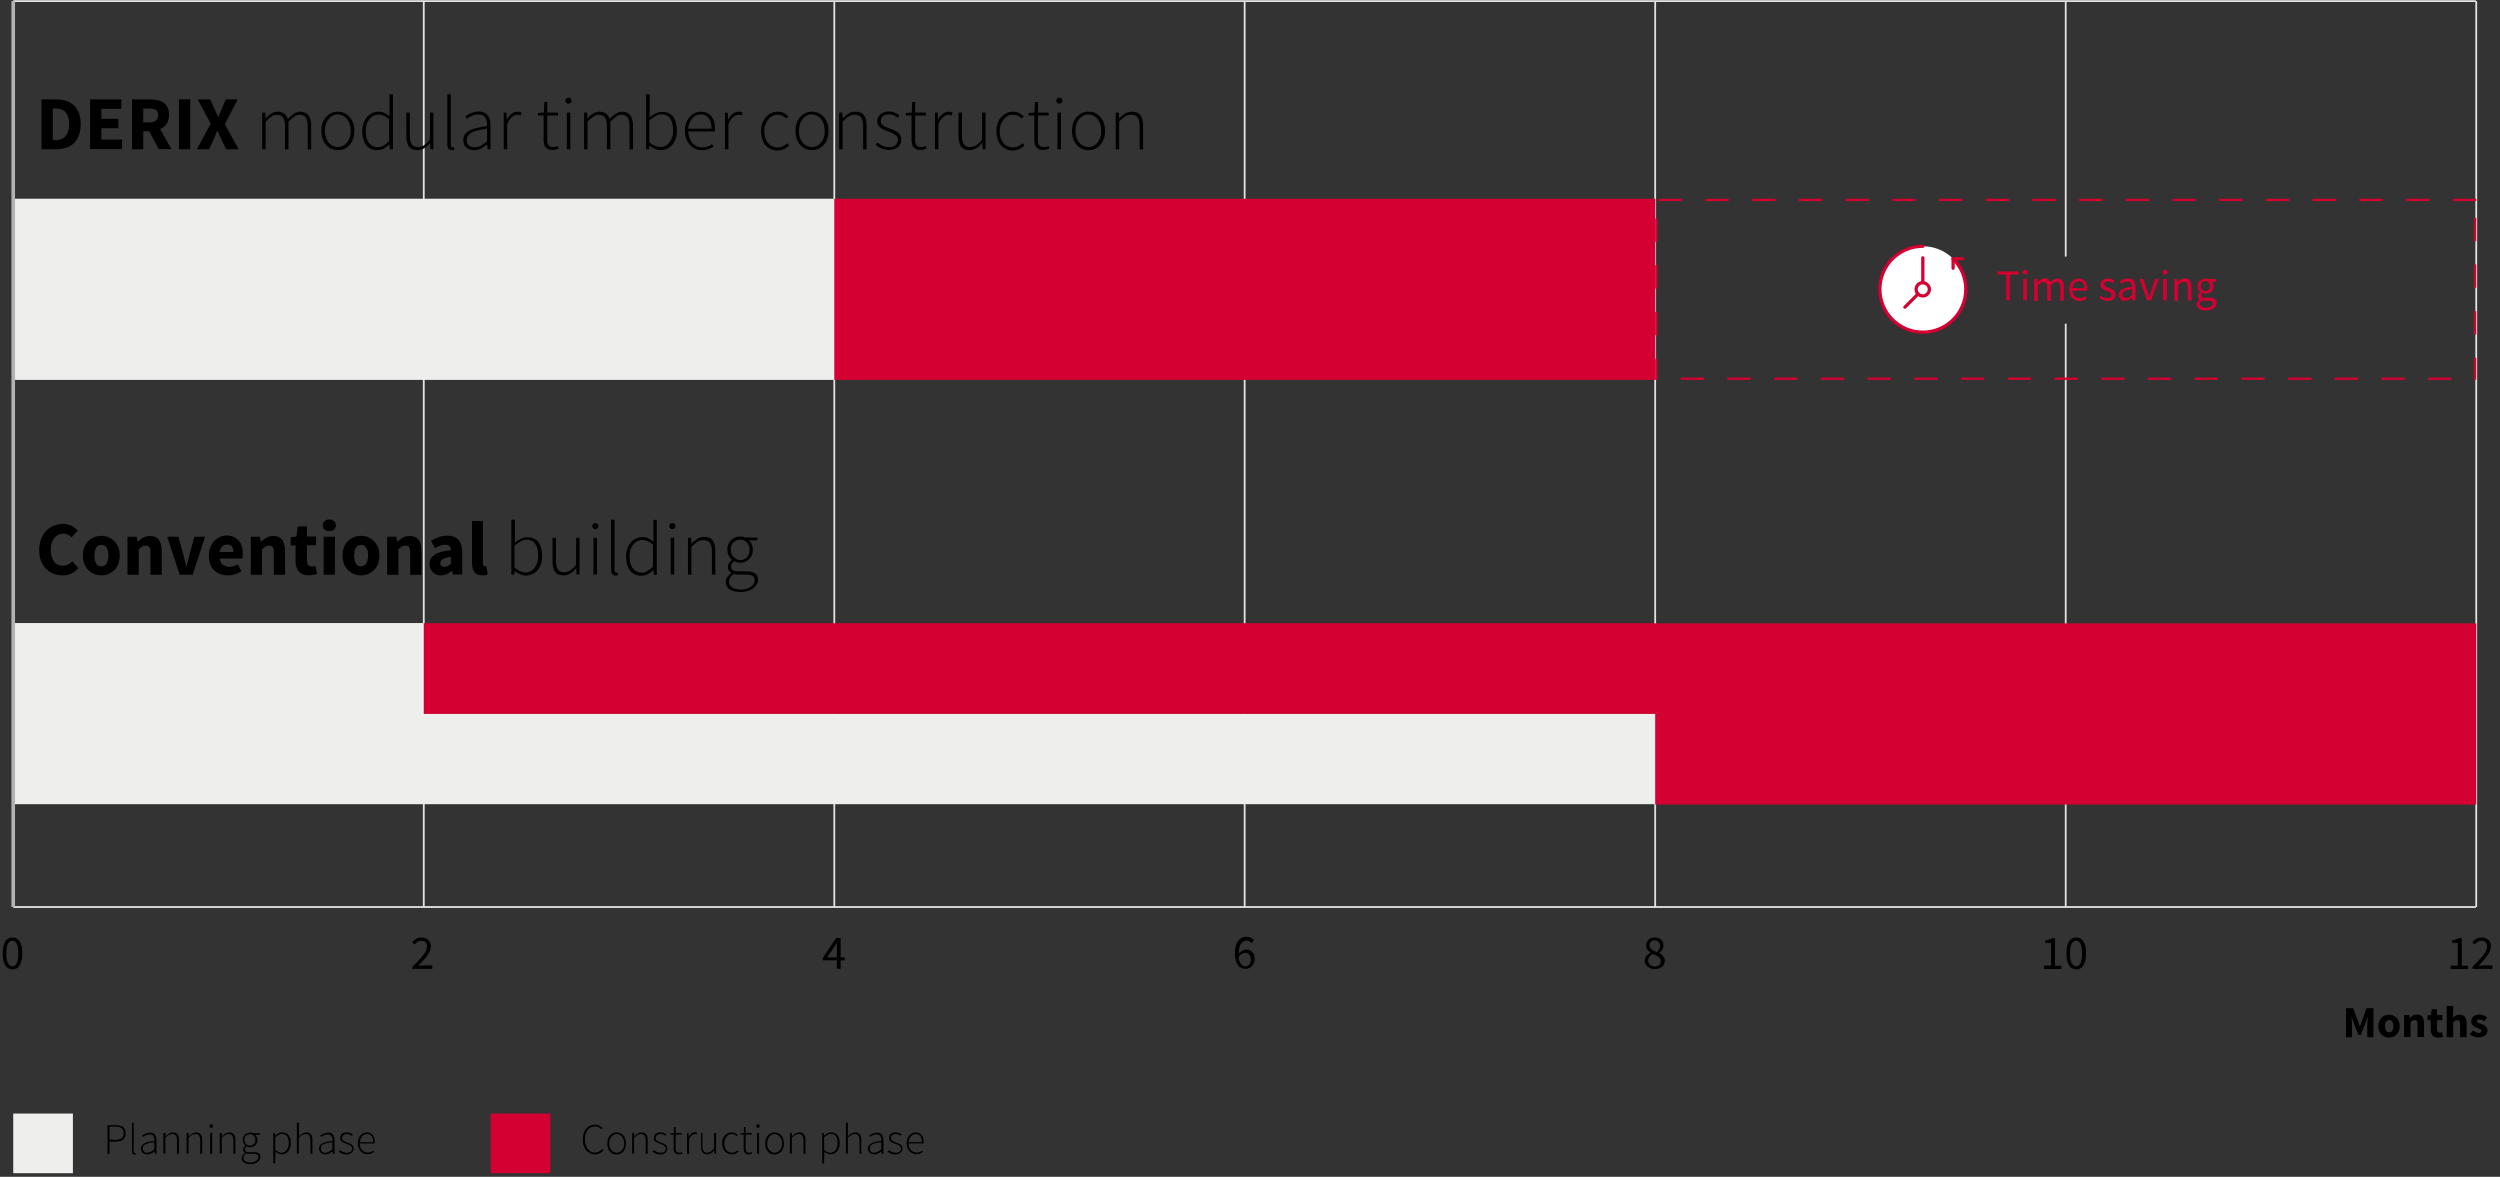 <?xml version="1.0" encoding="UTF-8"?> <svg xmlns="http://www.w3.org/2000/svg" xmlns:xlink="http://www.w3.org/1999/xlink" version="1.1" id="Ebene_1" x="0px" y="0px" viewBox="0 0 1378.7 649" style="enable-background:new 0 0 1378.7 649;" xml:space="preserve"><rect x="0" y="0" width="1378.7" height="649" fill="#333333" stroke="none"/> <style type="text/css"> .st0{fill:none;stroke:#E2E2E2;stroke-miterlimit:10;} .st1{fill:#EEEEEC;} .st2{fill:#D50032;} .st3{fill:none;stroke:#B2B2B2;stroke-width:2;stroke-miterlimit:10;} .st4{fill:#FFFFFF;} .st5{fill:none;stroke:#D50032;stroke-width:1.8;stroke-linecap:round;stroke-miterlimit:10;} </style> <g id="Gruppe_5425_00000034779856603171602190000004163481357999330973_"> <g> <g> <g id="Gruppe_5424-2_00000070838451968497875080000015962854674505290406_"> <line id="Linie_7128_00000174599688080134896400000015938587608288298926_" class="st0" x1="233.7" y1="0.6" x2="233.7" y2="500.2"></line> <line id="Linie_7129_00000163043132688719876850000003533998111690837950_" class="st0" x1="460.1" y1="0.6" x2="460.1" y2="500.2"></line> <line id="Linie_7130_00000139267502338414887330000016614875022490613653_" class="st0" x1="686.4" y1="0.6" x2="686.4" y2="500.2"></line> <line id="Linie_7131_00000033352194496706465090000015930014283675960454_" class="st0" x1="912.8" y1="0.6" x2="912.8" y2="500.2"></line> <line id="Linie_7132_00000137103883580881511980000012036767814350564992_" class="st0" x1="1139.2" y1="178.5" x2="1139.2" y2="500.2"></line> <line id="Linie_7132_00000091713010970765807460000013318129684656337331_" class="st0" x1="1139.2" y1="0.6" x2="1139.2" y2="141.5"></line> <line id="Linie_7133_00000085952545243472597740000005413262846890844548_" class="st0" x1="1365.6" y1="0.6" x2="1365.6" y2="500.2"></line> </g> </g> </g> </g> <line id="Linie_7134_00000071547673246602295260000014592535302940027524_" class="st0" x1="7.3" y1="500.2" x2="1365.4" y2="500.2"></line> <g id="Gruppe_5427_00000037693401325262726950000000944159747214633369_"> <g> <g> <g id="Gruppe_5426_00000054246217660045016880000018317330847901666210_"> <line id="Linie_7135_00000168797506210329534310000013404058999324897409_" class="st0" x1="7.3" y1="0.6" x2="1365.4" y2="0.6"></line> </g> </g> </g> </g> <rect id="Rechteck_1024_00000011714295795926717410000018097931691046850203_" x="7.3" y="614.1" class="st1" width="32.9" height="32.9"></rect> <rect id="Rechteck_1029_00000106124676898351774500000010909695181838049975_" x="7.3" y="109.6" class="st1" width="452.8" height="99.9"></rect> <rect id="Rechteck_1030_00000177449712302468040720000001988176076344677817_" x="460.1" y="109.6" class="st2" width="452.8" height="99.9"></rect> <path id="Pfad_2127_00000141433654640587964460000007144344275905461673_" class="st1" d="M233.7,393.6v-50H7.3v99.9h905.5v-50 H233.7V393.6z"></path> <path id="Pfad_2128_00000012439803237719830910000017561249875552257424_" class="st2" d="M912.8,343.7H233.7v50h679.1v50h452.8 v-99.9H912.8V343.7z"></path> <path id="Pfad_2129_00000069388845373222467420000000868086573866450865_" class="st2" d="M1365.6,109.6h-12.9v1.3h12.9V109.6z M1339.8,109.6h-12.9v1.3h12.9V109.6z M1314,109.6h-12.9v1.3h12.9V109.6z M1288.3,109.6h-12.9v1.3h12.9V109.6z M1262.5,109.6h-12.9 v1.3h12.9V109.6z M1236.8,109.6h-12.9v1.3h12.9V109.6z M1211,109.6h-12.9v1.3h12.9V109.6z M1185.2,109.6h-12.9v1.3h12.9V109.6z M1159.5,109.6h-12.9v1.3h12.9V109.6z M1133.7,109.6h-12.9v1.3h12.9V109.6z M1108,109.6h-12.9v1.3h12.9V109.6z M1082.2,109.6h-12.9 v1.3h12.9V109.6z M1056.4,109.6h-12.9v1.3h12.9V109.6z M1030.7,109.6h-12.9v1.3h12.9V109.6z M1004.9,109.6H992v1.3h12.9V109.6z M979.1,109.6h-12.9v1.3h12.9V109.6z M953.4,109.6h-12.9v1.3h12.9V109.6z M927.6,109.6h-12.9v1.3h12.9V109.6z M914.1,120.5h-1.3 v12.9h1.3V120.5z M914.1,146.3h-1.3v12.9h1.3V146.3z M914.1,172h-1.3v12.9h1.3V172z M914.1,197.8h-1.3v11.7h1.3V197.8z M939.8,208.2 h-12.9v1.3h12.9V208.2z M965.5,208.2h-12.9v1.3h12.9V208.2z M991.3,208.2h-12.9v1.3h12.9V208.2z M1017,208.2h-12.9v1.3h12.9V208.2z M1042.8,208.2h-12.9v1.3h12.9V208.2z M1068.6,208.2h-12.9v1.3h12.9V208.2z M1094.3,208.2h-12.9v1.3h12.9V208.2z M1120.1,208.2 h-12.9v1.3h12.9V208.2z M1145.9,208.2H1133v1.3h12.9V208.2z M1171.6,208.2h-12.9v1.3h12.9V208.2z M1197.4,208.2h-12.9v1.3h12.9 V208.2z M1223.1,208.2h-12.9v1.3h12.9V208.2z M1248.9,208.2H1236v1.3h12.9V208.2z M1274.7,208.2h-12.9v1.3h12.9V208.2z M1300.4,208.2h-12.9v1.3h12.9V208.2z M1326.2,208.2h-12.9v1.3h12.9V208.2z M1351.9,208.2H1339v1.3h12.9V208.2z M1365.6,197.3h-1.3 v12.1h1.3V197.3z M1365.6,171.6h-1.3v12.9h1.3V171.6z M1365.6,145.8h-1.3v12.9h1.3V145.8z M1365.6,120.1h-1.3V133h1.3V120.1z"></path> <g id="Gruppe_5435_00000157994030166115887500000012107697626205844109_"> <g> <g> <g id="Gruppe_5434_00000032611360154612889000000014420570819856437139_"> <line id="Linie_7136_00000075851785625934770560000013258174167791131798_" class="st3" x1="7.3" y1="0.6" x2="7.3" y2="500.2"></line> </g> </g> </g> </g> <g id="Gruppe_5437_00000011742494486411279530000014367933230996423843_"> <g> <g> <g id="Gruppe_5436_00000060728101782761787160000018030284105179851439_"> <path id="Pfad_2131_00000020400735686007800570000000343048963349058445_" class="st4" d="M1084.1,159.5 c0,13.1-10.6,23.7-23.7,23.7s-23.7-10.6-23.7-23.7c0-13.1,10.6-23.7,23.7-23.7S1084.1,146.4,1084.1,159.5L1084.1,159.5 L1084.1,159.5z"></path> <path id="Pfad_2132_00000013879896364628547630000013272898451127482272_" class="st5" d="M1060.4,135.8 c-13.1,0-23.7,10.6-23.7,23.7c0,13.1,10.6,23.7,23.7,23.7s23.7-10.6,23.7-23.7c0-6.3-2.5-12.3-7-16.8"></path> <path id="Pfad_2133_00000011736763117231705720000009835302318668538533_" class="st5" d="M1064,159.5c0,2-1.6,3.7-3.6,3.7 s-3.7-1.6-3.7-3.6s1.6-3.7,3.6-3.7c1,0,1.9,0.4,2.6,1.1C1063.6,157.6,1064,158.5,1064,159.5z"></path> <line id="Linie_7137_00000130623309941673664000000011311828937866387614_" class="st5" x1="1060.4" y1="155.9" x2="1060.4" y2="142.2"></line> <line id="Linie_7138_00000105409412863756278200000010118169287159393423_" class="st5" x1="1057.8" y1="162.1" x2="1050.5" y2="169.4"></line> <line id="Linie_7139_00000129923809337077065130000011375037824228094110_" class="st5" x1="1077.1" y1="142.7" x2="1082.3" y2="142.7"></line> <line id="Linie_7140_00000056398600091077321740000006702342032611979162_" class="st5" x1="1077.1" y1="142.7" x2="1077.1" y2="147.9"></line> </g> </g> </g> </g> <rect id="Rechteck_1034_00000146487422128664500120000014242380380574829194_" x="270.6" y="614.1" class="st2" width="32.9" height="32.9"></rect> <g> <path d="M321.4,628.4c0-1.3,0.2-2.4,0.5-3.4c0.3-1,0.8-1.9,1.4-2.6c0.6-0.7,1.3-1.3,2.1-1.6s1.8-0.6,2.8-0.6c0.9,0,1.7,0.2,2.4,0.6 c0.7,0.4,1.3,0.8,1.7,1.3l-0.7,0.7c-0.4-0.5-0.9-0.9-1.5-1.2c-0.6-0.3-1.2-0.4-1.9-0.4c-0.9,0-1.6,0.2-2.3,0.5 c-0.7,0.3-1.3,0.8-1.8,1.4c-0.5,0.6-0.9,1.4-1.1,2.2c-0.3,0.9-0.4,1.9-0.4,3s0.1,2.1,0.4,3c0.3,0.9,0.6,1.6,1.1,2.3 c0.5,0.6,1.1,1.1,1.7,1.5c0.7,0.3,1.4,0.5,2.3,0.5c0.8,0,1.5-0.2,2.2-0.5c0.6-0.3,1.2-0.8,1.8-1.5l0.7,0.7c-0.6,0.7-1.3,1.3-2,1.7 c-0.8,0.4-1.6,0.6-2.7,0.6c-1,0-1.9-0.2-2.7-0.6c-0.8-0.4-1.5-0.9-2.1-1.6c-0.6-0.7-1-1.6-1.4-2.6S321.4,629.7,321.4,628.4z"></path> <path d="M334.9,630.6c0-1,0.1-1.8,0.4-2.6c0.3-0.8,0.7-1.4,1.1-1.9c0.5-0.5,1-0.9,1.6-1.2s1.3-0.4,2-0.4s1.4,0.1,2,0.4 c0.6,0.3,1.2,0.7,1.7,1.2c0.5,0.5,0.9,1.2,1.1,1.9c0.3,0.8,0.4,1.6,0.4,2.6c0,1-0.1,1.8-0.4,2.6c-0.3,0.7-0.7,1.4-1.1,1.9 s-1,0.9-1.7,1.2c-0.6,0.3-1.3,0.4-2,0.4s-1.3-0.1-2-0.4s-1.2-0.7-1.6-1.2c-0.5-0.5-0.9-1.1-1.1-1.9 C335.1,632.4,334.9,631.6,334.9,630.6z M336,630.6c0,0.8,0.1,1.4,0.3,2.1c0.2,0.6,0.5,1.2,0.9,1.6c0.4,0.4,0.8,0.8,1.3,1 c0.5,0.2,1,0.4,1.6,0.4c0.6,0,1.1-0.1,1.6-0.4c0.5-0.2,0.9-0.6,1.3-1c0.4-0.4,0.6-1,0.9-1.6c0.2-0.6,0.3-1.3,0.3-2.1 c0-0.8-0.1-1.5-0.3-2.1c-0.2-0.6-0.5-1.2-0.9-1.6s-0.8-0.8-1.3-1.1c-0.5-0.2-1-0.4-1.6-0.4c-0.6,0-1.1,0.1-1.6,0.4 s-0.9,0.6-1.3,1.1s-0.6,1-0.9,1.6C336.1,629.1,336,629.8,336,630.6z"></path> <path d="M348.8,624.8h0.9l0.1,1.8h0.1c0.6-0.6,1.2-1.1,1.8-1.5s1.3-0.6,2.1-0.6c1.2,0,2.1,0.4,2.6,1.1c0.6,0.7,0.8,1.8,0.8,3.3v7.4 h-1.1v-7.3c0-1.2-0.2-2.1-0.6-2.7c-0.4-0.6-1.1-0.9-2-0.9c-0.7,0-1.3,0.2-1.9,0.5c-0.6,0.4-1.2,0.9-1.9,1.6v8.7h-1.1V624.8z"></path> <path d="M360.7,634.3c0.5,0.4,1,0.8,1.6,1c0.6,0.3,1.3,0.4,2.1,0.4c0.9,0,1.6-0.2,2.1-0.7c0.5-0.5,0.7-1,0.7-1.6 c0-0.4-0.1-0.7-0.3-0.9c-0.2-0.3-0.4-0.5-0.7-0.7c-0.3-0.2-0.6-0.4-0.9-0.5s-0.7-0.3-1-0.4c-0.4-0.2-0.9-0.3-1.3-0.5 c-0.4-0.2-0.8-0.4-1.2-0.6c-0.4-0.2-0.6-0.5-0.9-0.9c-0.2-0.3-0.3-0.8-0.3-1.3c0-0.4,0.1-0.8,0.2-1.2s0.4-0.7,0.7-1 c0.3-0.3,0.7-0.5,1.2-0.7s1-0.2,1.6-0.2c0.6,0,1.2,0.1,1.8,0.3c0.6,0.2,1.1,0.5,1.5,0.9l-0.6,0.7c-0.4-0.3-0.8-0.5-1.2-0.7 c-0.4-0.2-0.9-0.3-1.5-0.3c-0.4,0-0.8,0.1-1.2,0.2c-0.3,0.1-0.6,0.3-0.8,0.5c-0.2,0.2-0.4,0.4-0.5,0.7c-0.1,0.3-0.2,0.5-0.2,0.8 c0,0.3,0.1,0.6,0.2,0.9c0.2,0.2,0.4,0.4,0.6,0.6c0.3,0.2,0.5,0.3,0.9,0.5c0.3,0.1,0.7,0.3,1,0.4c0.4,0.2,0.9,0.4,1.3,0.5 c0.4,0.2,0.9,0.4,1.2,0.6s0.7,0.6,0.9,1s0.3,0.8,0.3,1.4c0,0.4-0.1,0.8-0.3,1.2c-0.2,0.4-0.4,0.7-0.8,1c-0.3,0.3-0.7,0.5-1.2,0.7 c-0.5,0.2-1,0.3-1.7,0.3c-0.9,0-1.7-0.2-2.4-0.5s-1.3-0.7-1.9-1.1L360.7,634.3z"></path> <path d="M371.6,625.7h-1.8v-0.8l1.8-0.1l0.1-3.3h0.9v3.3h3.3v0.9h-3.3v7.5c0,0.4,0,0.7,0.1,1s0.2,0.6,0.3,0.8 c0.1,0.2,0.3,0.4,0.6,0.5c0.2,0.1,0.6,0.2,1,0.2c0.2,0,0.5,0,0.7-0.1s0.5-0.2,0.7-0.3l0.3,0.9c-0.3,0.1-0.7,0.2-1,0.3 s-0.6,0.1-0.9,0.1c-0.6,0-1-0.1-1.4-0.3c-0.4-0.2-0.7-0.4-0.9-0.7s-0.4-0.7-0.5-1.1c-0.1-0.4-0.1-0.9-0.1-1.4V625.7z"></path> <path d="M378.8,624.8h0.9l0.1,2.1h0.1c0.4-0.7,0.9-1.3,1.4-1.8s1.2-0.7,1.9-0.7c0.2,0,0.4,0,0.6,0c0.2,0,0.4,0.1,0.6,0.2l-0.2,1 c-0.2-0.1-0.4-0.1-0.5-0.2c-0.1,0-0.3,0-0.6,0c-0.5,0-1.1,0.2-1.6,0.7c-0.6,0.4-1.1,1.2-1.5,2.3v7.9h-1.1V624.8z"></path> <path d="M386.3,624.8h1.1v7.3c0,1.2,0.2,2.1,0.6,2.7c0.4,0.6,1.1,0.9,2,0.9c0.7,0,1.3-0.2,1.9-0.6c0.6-0.4,1.2-1,1.9-1.8v-8.5h1.1 v11.5h-0.9l-0.1-1.9h0c-0.6,0.7-1.2,1.2-1.8,1.6c-0.6,0.4-1.3,0.6-2.1,0.6c-1.2,0-2.1-0.4-2.6-1.1c-0.6-0.7-0.8-1.8-0.8-3.3V624.8z "></path> <path d="M398.2,630.6c0-1,0.1-1.8,0.4-2.6c0.3-0.8,0.7-1.4,1.2-1.9c0.5-0.5,1-0.9,1.7-1.2c0.6-0.3,1.3-0.4,2-0.4 c0.8,0,1.5,0.1,2,0.4c0.5,0.3,1,0.6,1.4,1l-0.6,0.7c-0.4-0.4-0.8-0.6-1.2-0.9c-0.4-0.2-1-0.3-1.5-0.3c-0.6,0-1.1,0.1-1.6,0.4 c-0.5,0.2-0.9,0.6-1.3,1.1s-0.7,1-0.9,1.6c-0.2,0.6-0.3,1.3-0.3,2.1c0,0.8,0.1,1.4,0.3,2.1c0.2,0.6,0.5,1.2,0.8,1.6 c0.4,0.4,0.8,0.8,1.3,1c0.5,0.2,1.1,0.4,1.7,0.4c0.6,0,1.2-0.1,1.7-0.4c0.5-0.3,1-0.6,1.4-0.9l0.6,0.7c-0.5,0.4-1.1,0.8-1.7,1.1 c-0.6,0.3-1.3,0.4-2,0.4c-0.8,0-1.4-0.1-2.1-0.4c-0.6-0.3-1.2-0.7-1.7-1.2s-0.8-1.1-1.1-1.9S398.2,631.6,398.2,630.6z"></path> <path d="M410.2,625.7h-1.8v-0.8l1.8-0.1l0.1-3.3h0.9v3.3h3.3v0.9h-3.3v7.5c0,0.4,0,0.7,0.1,1s0.2,0.6,0.3,0.8 c0.1,0.2,0.3,0.4,0.6,0.5c0.2,0.1,0.6,0.2,1,0.2c0.2,0,0.5,0,0.7-0.1s0.5-0.2,0.7-0.3l0.3,0.9c-0.3,0.1-0.7,0.2-1,0.3 s-0.6,0.1-0.9,0.1c-0.6,0-1-0.1-1.4-0.3c-0.4-0.2-0.7-0.4-0.9-0.7s-0.4-0.7-0.5-1.1c-0.1-0.4-0.1-0.9-0.1-1.4V625.7z"></path> <path d="M418,622c-0.3,0-0.5-0.1-0.7-0.3c-0.2-0.2-0.3-0.4-0.3-0.7c0-0.3,0.1-0.5,0.3-0.7c0.2-0.2,0.4-0.3,0.7-0.3 c0.3,0,0.5,0.1,0.7,0.3c0.2,0.2,0.3,0.4,0.3,0.7c0,0.3-0.1,0.5-0.3,0.7C418.5,621.9,418.3,622,418,622z M417.5,624.8h1.1v11.5h-1.1 V624.8z"></path> <path d="M422,630.6c0-1,0.1-1.8,0.4-2.6c0.3-0.8,0.7-1.4,1.1-1.9c0.5-0.5,1-0.9,1.6-1.2s1.3-0.4,2-0.4s1.4,0.1,2,0.4 c0.6,0.3,1.2,0.7,1.7,1.2c0.5,0.5,0.9,1.2,1.1,1.9c0.3,0.8,0.4,1.6,0.4,2.6c0,1-0.1,1.8-0.4,2.6c-0.3,0.7-0.7,1.4-1.1,1.9 s-1,0.9-1.7,1.2c-0.6,0.3-1.3,0.4-2,0.4s-1.3-0.1-2-0.4s-1.2-0.7-1.6-1.2c-0.5-0.5-0.9-1.1-1.1-1.9 C422.2,632.4,422,631.6,422,630.6z M423.1,630.6c0,0.8,0.1,1.4,0.3,2.1c0.2,0.6,0.5,1.2,0.9,1.6c0.4,0.4,0.8,0.8,1.3,1 c0.5,0.2,1,0.4,1.6,0.4c0.6,0,1.1-0.1,1.6-0.4c0.5-0.2,0.9-0.6,1.3-1c0.4-0.4,0.6-1,0.9-1.6c0.2-0.6,0.3-1.3,0.3-2.1 c0-0.8-0.1-1.5-0.3-2.1c-0.2-0.6-0.5-1.2-0.9-1.6s-0.8-0.8-1.3-1.1c-0.5-0.2-1-0.4-1.6-0.4c-0.6,0-1.1,0.1-1.6,0.4 s-0.9,0.6-1.3,1.1s-0.6,1-0.9,1.6C423.2,629.1,423.1,629.8,423.1,630.6z"></path> <path d="M435.8,624.8h0.9l0.1,1.8h0.1c0.6-0.6,1.2-1.1,1.8-1.5s1.3-0.6,2.1-0.6c1.2,0,2.1,0.4,2.6,1.1c0.6,0.7,0.8,1.8,0.8,3.3v7.4 h-1.1v-7.3c0-1.2-0.2-2.1-0.6-2.7c-0.4-0.6-1.1-0.9-2-0.9c-0.7,0-1.3,0.2-1.9,0.5c-0.6,0.4-1.2,0.9-1.9,1.6v8.7h-1.1V624.8z"></path> <path d="M454.5,637.4v4.2h-1.1v-16.8h0.9l0.1,1.4h0.1c0.6-0.4,1.2-0.8,1.8-1.2c0.7-0.4,1.4-0.5,2.1-0.5c1.5,0,2.7,0.5,3.5,1.6 c0.8,1.1,1.2,2.5,1.2,4.3c0,1-0.1,1.9-0.4,2.6c-0.3,0.8-0.6,1.4-1.1,2c-0.5,0.5-1,0.9-1.6,1.2c-0.6,0.3-1.3,0.4-1.9,0.4 c-0.5,0-1.1-0.1-1.7-0.4c-0.6-0.2-1.2-0.6-1.8-1V637.4z M454.5,634.2c0.7,0.5,1.3,0.9,1.9,1.2c0.6,0.2,1.1,0.3,1.5,0.3 c0.6,0,1.1-0.1,1.6-0.4s0.9-0.6,1.3-1.1c0.4-0.5,0.6-1,0.8-1.7c0.2-0.6,0.3-1.4,0.3-2.2c0-0.7-0.1-1.4-0.2-2s-0.3-1.1-0.6-1.6 c-0.3-0.4-0.7-0.8-1.1-1c-0.5-0.2-1-0.4-1.7-0.4c-0.6,0-1.2,0.2-1.8,0.5c-0.6,0.3-1.3,0.8-2,1.4V634.2z"></path> <path d="M466.5,619.1h1.1v5v2.5c0.6-0.6,1.2-1.1,1.9-1.5s1.3-0.6,2.1-0.6c1.2,0,2.1,0.4,2.6,1.1c0.6,0.7,0.8,1.8,0.8,3.3v7.4H474 v-7.3c0-1.2-0.2-2.1-0.6-2.7c-0.4-0.6-1.1-0.9-2-0.9c-0.7,0-1.3,0.2-1.9,0.5c-0.6,0.4-1.2,0.9-1.9,1.6v8.7h-1.1V619.1z"></path> <path d="M478.6,633.5c0-1.3,0.6-2.2,1.8-2.9c1.2-0.7,3.1-1.2,5.7-1.4c0-0.4,0-0.9-0.1-1.3s-0.2-0.8-0.4-1.2s-0.5-0.6-0.8-0.8 c-0.4-0.2-0.8-0.3-1.4-0.3c-0.8,0-1.5,0.2-2.1,0.5s-1.2,0.6-1.5,0.9l-0.5-0.8c0.2-0.1,0.5-0.3,0.8-0.5c0.3-0.2,0.6-0.3,1-0.5 s0.8-0.3,1.2-0.4c0.4-0.1,0.9-0.2,1.3-0.2c0.7,0,1.3,0.1,1.7,0.3c0.5,0.2,0.8,0.5,1.1,1c0.3,0.4,0.5,0.9,0.6,1.4 c0.1,0.5,0.2,1.1,0.2,1.7v7.4h-0.9l-0.1-1.5h0c-0.6,0.5-1.2,0.9-1.9,1.2c-0.7,0.4-1.4,0.5-2.2,0.5c-0.5,0-0.9-0.1-1.3-0.2 c-0.4-0.1-0.8-0.3-1.1-0.6c-0.3-0.3-0.6-0.6-0.7-1C478.7,634.5,478.6,634,478.6,633.5z M479.7,633.4c0,0.8,0.2,1.4,0.7,1.8 c0.5,0.4,1,0.5,1.7,0.5c0.7,0,1.3-0.2,1.9-0.5c0.6-0.3,1.3-0.8,2-1.4v-3.9c-1.2,0.1-2.2,0.3-3,0.5c-0.8,0.2-1.5,0.5-2,0.7 c-0.5,0.3-0.9,0.6-1.1,1C479.8,632.6,479.7,633,479.7,633.4z"></path> <path d="M490.4,634.3c0.5,0.4,1,0.8,1.6,1c0.6,0.3,1.3,0.4,2.1,0.4c0.9,0,1.6-0.2,2.1-0.7c0.5-0.5,0.7-1,0.7-1.6 c0-0.4-0.1-0.7-0.3-0.9c-0.2-0.3-0.4-0.5-0.7-0.7c-0.3-0.2-0.6-0.4-0.9-0.5s-0.7-0.3-1-0.4c-0.4-0.2-0.9-0.3-1.3-0.5 c-0.4-0.2-0.8-0.4-1.2-0.6c-0.4-0.2-0.6-0.5-0.9-0.9c-0.2-0.3-0.3-0.8-0.3-1.3c0-0.4,0.1-0.8,0.2-1.2s0.4-0.7,0.7-1 c0.3-0.3,0.7-0.5,1.2-0.7s1-0.2,1.6-0.2c0.6,0,1.2,0.1,1.8,0.3c0.6,0.2,1.1,0.5,1.5,0.9l-0.6,0.7c-0.4-0.3-0.8-0.5-1.2-0.7 c-0.4-0.2-0.9-0.3-1.5-0.3c-0.4,0-0.8,0.1-1.2,0.2c-0.3,0.1-0.6,0.3-0.8,0.5c-0.2,0.2-0.4,0.4-0.5,0.7c-0.1,0.3-0.2,0.5-0.2,0.8 c0,0.3,0.1,0.6,0.2,0.9c0.2,0.2,0.4,0.4,0.6,0.6c0.3,0.2,0.5,0.3,0.9,0.5c0.3,0.1,0.7,0.3,1,0.4c0.4,0.2,0.9,0.4,1.3,0.5 c0.4,0.2,0.9,0.4,1.2,0.6s0.7,0.6,0.9,1s0.3,0.8,0.3,1.4c0,0.4-0.1,0.8-0.3,1.2c-0.2,0.4-0.4,0.7-0.8,1c-0.3,0.3-0.7,0.5-1.2,0.7 c-0.5,0.2-1,0.3-1.7,0.3c-0.9,0-1.7-0.2-2.4-0.5s-1.3-0.7-1.9-1.1L490.4,634.3z"></path> <path d="M500,630.6c0-0.9,0.1-1.8,0.4-2.6c0.3-0.8,0.7-1.4,1.1-1.9c0.5-0.5,1-0.9,1.6-1.2c0.6-0.3,1.2-0.4,1.9-0.4 c1.4,0,2.5,0.5,3.2,1.4c0.8,0.9,1.2,2.2,1.2,3.9c0,0.1,0,0.3,0,0.4c0,0.1,0,0.3,0,0.4h-8.3c0,0.7,0.1,1.4,0.3,2 c0.2,0.6,0.5,1.1,0.9,1.6c0.4,0.4,0.8,0.8,1.4,1c0.5,0.2,1.1,0.4,1.8,0.4c0.6,0,1.2-0.1,1.7-0.3c0.5-0.2,1-0.4,1.4-0.8l0.4,0.8 c-0.5,0.3-1,0.5-1.5,0.8s-1.3,0.4-2.1,0.4c-0.7,0-1.4-0.1-2.1-0.4c-0.6-0.3-1.2-0.7-1.7-1.2c-0.5-0.5-0.9-1.2-1.1-1.9 C500.1,632.4,500,631.6,500,630.6z M508.4,629.9c0-1.5-0.3-2.6-0.9-3.4c-0.6-0.7-1.4-1.1-2.5-1.1c-0.5,0-1,0.1-1.4,0.3 c-0.4,0.2-0.9,0.5-1.2,0.9s-0.7,0.9-0.9,1.4c-0.2,0.6-0.4,1.2-0.4,1.9H508.4z"></path> </g> <g> <path d="M59.3,620.5h4.3c0.9,0,1.7,0.1,2.4,0.2c0.7,0.2,1.3,0.4,1.8,0.8c0.5,0.4,0.9,0.8,1.1,1.4c0.3,0.6,0.4,1.2,0.4,2.1 c0,1.6-0.5,2.7-1.5,3.5c-1,0.8-2.4,1.1-4.2,1.1h-3.2v6.8h-1.1V620.5z M63.4,628.6c1.6,0,2.8-0.3,3.6-0.9s1.2-1.5,1.2-2.8 c0-0.7-0.1-1.2-0.3-1.7c-0.2-0.4-0.5-0.8-0.9-1.1c-0.4-0.3-0.9-0.5-1.5-0.6s-1.3-0.2-2.1-0.2h-3v7.2H63.4z"></path> <path d="M72.6,619.1h1.1V635c0,0.3,0,0.4,0.1,0.6s0.2,0.2,0.4,0.2c0,0,0.1,0,0.2,0s0.1,0,0.3,0l0.2,0.9c-0.1,0-0.2,0.1-0.3,0.1 c-0.1,0-0.3,0-0.4,0c-0.9,0-1.4-0.6-1.4-1.8V619.1z"></path> <path d="M77.7,633.5c0-1.3,0.6-2.2,1.8-2.9c1.2-0.7,3.1-1.2,5.7-1.4c0-0.4,0-0.9-0.1-1.3s-0.2-0.8-0.4-1.2s-0.5-0.6-0.8-0.8 c-0.4-0.2-0.8-0.3-1.4-0.3c-0.8,0-1.5,0.2-2.1,0.5s-1.2,0.6-1.5,0.9l-0.5-0.8c0.2-0.1,0.5-0.3,0.8-0.5c0.3-0.2,0.6-0.3,1-0.5 s0.8-0.3,1.2-0.4c0.4-0.1,0.9-0.2,1.3-0.2c0.7,0,1.3,0.1,1.7,0.3c0.5,0.2,0.8,0.5,1.1,1c0.3,0.4,0.5,0.9,0.6,1.4 c0.1,0.5,0.2,1.1,0.2,1.7v7.4h-0.9l-0.1-1.5h0c-0.6,0.5-1.2,0.9-1.9,1.2c-0.7,0.4-1.4,0.5-2.2,0.5c-0.5,0-0.9-0.1-1.3-0.2 c-0.4-0.1-0.8-0.3-1.1-0.6c-0.3-0.3-0.6-0.6-0.7-1C77.8,634.5,77.7,634,77.7,633.5z M78.8,633.4c0,0.8,0.2,1.4,0.7,1.8 c0.5,0.4,1,0.5,1.7,0.5c0.7,0,1.3-0.2,1.9-0.5c0.6-0.3,1.3-0.8,2-1.4v-3.9c-1.2,0.1-2.2,0.3-3,0.5c-0.8,0.2-1.5,0.5-2,0.7 c-0.5,0.3-0.9,0.6-1.1,1C78.9,632.6,78.8,633,78.8,633.4z"></path> <path d="M90.3,624.8h0.9l0.1,1.8h0.1c0.6-0.6,1.2-1.1,1.8-1.5s1.3-0.6,2.1-0.6c1.2,0,2.1,0.4,2.6,1.1c0.6,0.7,0.8,1.8,0.8,3.3v7.4 h-1.1v-7.3c0-1.2-0.2-2.1-0.6-2.7c-0.4-0.6-1.1-0.9-2-0.9c-0.7,0-1.3,0.2-1.9,0.5c-0.6,0.4-1.2,0.9-1.9,1.6v8.7h-1.1V624.8z"></path> <path d="M103.1,624.8h0.9l0.1,1.8h0.1c0.6-0.6,1.2-1.1,1.8-1.5s1.3-0.6,2.1-0.6c1.2,0,2.1,0.4,2.6,1.1c0.6,0.7,0.8,1.8,0.8,3.3v7.4 h-1.1v-7.3c0-1.2-0.2-2.1-0.6-2.7c-0.4-0.6-1.1-0.9-2-0.9c-0.7,0-1.3,0.2-1.9,0.5c-0.6,0.4-1.2,0.9-1.9,1.6v8.7h-1.1V624.8z"></path> <path d="M116.5,622c-0.3,0-0.5-0.1-0.7-0.3c-0.2-0.2-0.3-0.4-0.3-0.7c0-0.3,0.1-0.5,0.3-0.7c0.2-0.2,0.4-0.3,0.7-0.3 c0.3,0,0.5,0.1,0.7,0.3c0.2,0.2,0.3,0.4,0.3,0.7c0,0.3-0.1,0.5-0.3,0.7C117,621.9,116.8,622,116.5,622z M115.9,624.8h1.1v11.5h-1.1 V624.8z"></path> <path d="M121.4,624.8h0.9l0.1,1.8h0.1c0.6-0.6,1.2-1.1,1.8-1.5s1.3-0.6,2.1-0.6c1.2,0,2.1,0.4,2.6,1.1c0.6,0.7,0.8,1.8,0.8,3.3v7.4 h-1.1v-7.3c0-1.2-0.2-2.1-0.6-2.7c-0.4-0.6-1.1-0.9-2-0.9c-0.7,0-1.3,0.2-1.9,0.5c-0.6,0.4-1.2,0.9-1.9,1.6v8.7h-1.1V624.8z"></path> <path d="M133.3,638.7c0-0.5,0.2-1,0.5-1.5c0.3-0.5,0.7-0.9,1.3-1.3v-0.1c-0.3-0.2-0.5-0.4-0.7-0.7s-0.3-0.7-0.3-1.1 c0-0.5,0.1-1,0.4-1.3c0.3-0.4,0.6-0.6,0.8-0.8v-0.1c-0.4-0.3-0.7-0.8-1-1.3c-0.3-0.5-0.4-1.2-0.4-1.9c0-0.6,0.1-1.1,0.3-1.6 c0.2-0.5,0.5-0.9,0.9-1.3c0.4-0.4,0.8-0.6,1.3-0.8c0.5-0.2,1-0.3,1.6-0.3c0.3,0,0.6,0,0.9,0.1c0.3,0.1,0.5,0.1,0.6,0.2h3.9v0.9 h-2.7c0.4,0.3,0.7,0.7,0.9,1.2c0.2,0.5,0.4,1.1,0.4,1.7c0,0.6-0.1,1.1-0.3,1.6c-0.2,0.5-0.5,0.9-0.9,1.3c-0.4,0.4-0.8,0.6-1.3,0.8 c-0.5,0.2-1,0.3-1.6,0.3c-0.3,0-0.7,0-1-0.1c-0.3-0.1-0.7-0.2-0.9-0.4c-0.3,0.2-0.5,0.4-0.7,0.7s-0.3,0.6-0.3,1 c0,0.4,0.2,0.8,0.5,1.1c0.3,0.3,0.9,0.4,1.8,0.4h2.5c1.3,0,2.3,0.2,2.9,0.6s0.9,1.1,0.9,2c0,0.5-0.1,1-0.4,1.5 c-0.3,0.5-0.6,0.9-1.1,1.3s-1,0.6-1.7,0.9c-0.7,0.2-1.4,0.3-2.3,0.3c-1.5,0-2.6-0.3-3.5-0.9C133.7,640.5,133.3,639.7,133.3,638.7z M134.3,638.6c0,0.7,0.3,1.3,1,1.8c0.7,0.4,1.6,0.7,2.9,0.7c0.6,0,1.2-0.1,1.8-0.3c0.5-0.2,1-0.4,1.3-0.7c0.4-0.3,0.7-0.6,0.9-0.9 s0.3-0.7,0.3-1.1c0-0.6-0.2-1.1-0.7-1.4s-1.1-0.4-2-0.4h-2.5c-0.1,0-0.3,0-0.6,0c-0.3,0-0.5-0.1-0.9-0.2c-0.5,0.4-0.9,0.8-1.2,1.2 C134.4,637.8,134.3,638.2,134.3,638.6z M137.9,631.8c0.4,0,0.8-0.1,1.1-0.2s0.7-0.4,1-0.7c0.3-0.3,0.5-0.6,0.6-1 c0.2-0.4,0.2-0.8,0.2-1.3c0-0.5-0.1-0.9-0.2-1.3c-0.2-0.4-0.4-0.7-0.6-1c-0.3-0.3-0.6-0.5-1-0.6c-0.4-0.2-0.8-0.2-1.2-0.2 c-0.4,0-0.8,0.1-1.2,0.2s-0.7,0.4-1,0.6c-0.3,0.3-0.5,0.6-0.6,1c-0.2,0.4-0.2,0.8-0.2,1.3c0,0.5,0.1,0.9,0.2,1.3 c0.2,0.4,0.4,0.7,0.7,1c0.3,0.3,0.6,0.5,1,0.7S137.4,631.8,137.9,631.8z"></path> <path d="M151.8,637.4v4.2h-1.1v-16.8h0.9l0.1,1.4h0.1c0.6-0.4,1.2-0.8,1.8-1.2c0.7-0.4,1.4-0.5,2.1-0.5c1.5,0,2.7,0.5,3.5,1.6 c0.8,1.1,1.2,2.5,1.2,4.3c0,1-0.1,1.9-0.4,2.6c-0.3,0.8-0.6,1.4-1.1,2c-0.5,0.5-1,0.9-1.6,1.2c-0.6,0.3-1.3,0.4-1.9,0.4 c-0.5,0-1.1-0.1-1.7-0.4c-0.6-0.2-1.2-0.6-1.8-1V637.4z M151.8,634.2c0.7,0.5,1.3,0.9,1.9,1.2c0.6,0.2,1.1,0.3,1.5,0.3 c0.6,0,1.1-0.1,1.6-0.4s0.9-0.6,1.3-1.1c0.4-0.5,0.6-1,0.8-1.7c0.2-0.6,0.3-1.4,0.3-2.2c0-0.7-0.1-1.4-0.2-2s-0.3-1.1-0.6-1.6 c-0.3-0.4-0.7-0.8-1.1-1c-0.5-0.2-1-0.4-1.7-0.4c-0.6,0-1.2,0.2-1.8,0.5c-0.6,0.3-1.3,0.8-2,1.4V634.2z"></path> <path d="M163.8,619.1h1.1v5v2.5c0.6-0.6,1.2-1.1,1.9-1.5s1.3-0.6,2.1-0.6c1.2,0,2.1,0.4,2.6,1.1c0.6,0.7,0.8,1.8,0.8,3.3v7.4h-1.1 v-7.3c0-1.2-0.2-2.1-0.6-2.7c-0.4-0.6-1.1-0.9-2-0.9c-0.7,0-1.3,0.2-1.9,0.5c-0.6,0.4-1.2,0.9-1.9,1.6v8.7h-1.1V619.1z"></path> <path d="M175.9,633.5c0-1.3,0.6-2.2,1.8-2.9c1.2-0.7,3.1-1.2,5.7-1.4c0-0.4,0-0.9-0.1-1.3s-0.2-0.8-0.4-1.2s-0.5-0.6-0.8-0.8 c-0.4-0.2-0.8-0.3-1.4-0.3c-0.8,0-1.5,0.2-2.1,0.5s-1.2,0.6-1.5,0.9l-0.5-0.8c0.2-0.1,0.5-0.3,0.8-0.5c0.3-0.2,0.6-0.3,1-0.5 s0.8-0.3,1.2-0.4c0.4-0.1,0.9-0.2,1.3-0.2c0.7,0,1.3,0.1,1.7,0.3c0.5,0.2,0.8,0.5,1.1,1c0.3,0.4,0.5,0.9,0.6,1.4 c0.1,0.5,0.2,1.1,0.2,1.7v7.4h-0.9l-0.1-1.5h0c-0.6,0.5-1.2,0.9-1.9,1.2c-0.7,0.4-1.4,0.5-2.2,0.5c-0.5,0-0.9-0.1-1.3-0.2 c-0.4-0.1-0.8-0.3-1.1-0.6c-0.3-0.3-0.6-0.6-0.7-1C176,634.5,175.9,634,175.9,633.5z M177,633.4c0,0.8,0.2,1.4,0.7,1.8 c0.5,0.4,1,0.5,1.7,0.5c0.7,0,1.3-0.2,1.9-0.5c0.6-0.3,1.3-0.8,2-1.4v-3.9c-1.2,0.1-2.2,0.3-3,0.5c-0.8,0.2-1.5,0.5-2,0.7 c-0.5,0.3-0.9,0.6-1.1,1C177.1,632.6,177,633,177,633.4z"></path> <path d="M187.7,634.3c0.5,0.4,1,0.8,1.6,1c0.6,0.3,1.3,0.4,2.1,0.4c0.9,0,1.6-0.2,2.1-0.7c0.5-0.5,0.7-1,0.7-1.6 c0-0.4-0.1-0.7-0.3-0.9c-0.2-0.3-0.4-0.5-0.7-0.7c-0.3-0.2-0.6-0.4-0.9-0.5s-0.7-0.3-1-0.4c-0.4-0.2-0.9-0.3-1.3-0.5 c-0.4-0.2-0.8-0.4-1.2-0.6c-0.4-0.2-0.6-0.5-0.9-0.9c-0.2-0.3-0.3-0.8-0.3-1.3c0-0.4,0.1-0.8,0.2-1.2s0.4-0.7,0.7-1 c0.3-0.3,0.7-0.5,1.2-0.7s1-0.2,1.6-0.2c0.6,0,1.2,0.1,1.8,0.3c0.6,0.2,1.1,0.5,1.5,0.9l-0.6,0.7c-0.4-0.3-0.8-0.5-1.2-0.7 c-0.4-0.2-0.9-0.3-1.5-0.3c-0.4,0-0.8,0.1-1.2,0.2c-0.3,0.1-0.6,0.3-0.8,0.5c-0.2,0.2-0.4,0.4-0.5,0.7c-0.1,0.3-0.2,0.5-0.2,0.8 c0,0.3,0.1,0.6,0.2,0.9c0.2,0.2,0.4,0.4,0.6,0.6c0.3,0.2,0.5,0.3,0.9,0.5c0.3,0.1,0.7,0.3,1,0.4c0.4,0.2,0.9,0.4,1.3,0.5 c0.4,0.2,0.9,0.4,1.2,0.6s0.7,0.6,0.9,1s0.3,0.8,0.3,1.4c0,0.4-0.1,0.8-0.3,1.2c-0.2,0.4-0.4,0.7-0.8,1c-0.3,0.3-0.7,0.5-1.2,0.7 c-0.5,0.2-1,0.3-1.7,0.3c-0.9,0-1.7-0.2-2.4-0.5s-1.3-0.7-1.9-1.1L187.7,634.3z"></path> <path d="M197.3,630.6c0-0.9,0.1-1.8,0.4-2.6c0.3-0.8,0.7-1.4,1.1-1.9c0.5-0.5,1-0.9,1.6-1.2c0.6-0.3,1.2-0.4,1.9-0.4 c1.4,0,2.5,0.5,3.2,1.4c0.8,0.9,1.2,2.2,1.2,3.9c0,0.1,0,0.3,0,0.4c0,0.1,0,0.3,0,0.4h-8.3c0,0.7,0.1,1.4,0.3,2 c0.2,0.6,0.5,1.1,0.9,1.6c0.4,0.4,0.8,0.8,1.4,1c0.5,0.2,1.1,0.4,1.8,0.4c0.6,0,1.2-0.1,1.7-0.3c0.5-0.2,1-0.4,1.4-0.8l0.4,0.8 c-0.5,0.3-1,0.5-1.5,0.8s-1.3,0.4-2.1,0.4c-0.7,0-1.4-0.1-2.1-0.4c-0.6-0.3-1.2-0.7-1.7-1.2c-0.5-0.5-0.9-1.2-1.1-1.9 C197.5,632.4,197.3,631.6,197.3,630.6z M205.8,629.9c0-1.5-0.3-2.6-0.9-3.4c-0.6-0.7-1.4-1.1-2.5-1.1c-0.5,0-1,0.1-1.4,0.3 c-0.4,0.2-0.9,0.5-1.2,0.9s-0.7,0.9-0.9,1.4c-0.2,0.6-0.4,1.2-0.4,1.9H205.8z"></path> </g> <g> <path d="M22.9,54.8h7.8c2.1,0,4,0.3,5.7,0.8c1.7,0.5,3.1,1.4,4.3,2.5c1.2,1.1,2.1,2.5,2.8,4.2c0.6,1.7,1,3.8,1,6.1 c0,2.4-0.3,4.4-1,6.2c-0.6,1.7-1.6,3.2-2.7,4.3s-2.6,2-4.2,2.5C34.9,82,33,82.3,31,82.3h-8.1V54.8z M30.3,77.3 c1.2,0,2.2-0.2,3.2-0.5c1-0.3,1.8-0.8,2.4-1.5c0.7-0.7,1.2-1.6,1.6-2.7c0.4-1.1,0.6-2.5,0.6-4.2c0-1.6-0.2-3-0.6-4.1 c-0.4-1.1-0.9-2-1.6-2.7c-0.7-0.7-1.5-1.1-2.4-1.4c-1-0.3-2-0.4-3.2-0.4h-1.2v17.4H30.3z"></path> <path d="M49.7,54.8h17.2v5.2h-11v5.5h9.4v5.2h-9.4v6.3h11.4v5.2H49.7V54.8z"></path> <path d="M87.6,82.3l-5.3-9.9H79v9.9h-6.2V54.8h9.9c1.5,0,2.8,0.1,4.1,0.4c1.3,0.3,2.4,0.8,3.3,1.4c1,0.7,1.7,1.5,2.3,2.6 c0.6,1.1,0.8,2.5,0.8,4.1c0,2-0.4,3.7-1.3,5c-0.9,1.3-2.1,2.3-3.6,2.9l6.2,11H87.6z M79,67.5h3.2c1.6,0,2.9-0.3,3.7-1 c0.9-0.7,1.3-1.7,1.3-3.1c0-1.3-0.4-2.3-1.3-2.8c-0.9-0.5-2.1-0.8-3.7-0.8H79V67.5z"></path> <path d="M98.7,54.8h6.2v27.5h-6.2V54.8z"></path> <path d="M116.2,68.2l-7.2-13.4h6.9l2.4,5.2c0.3,0.6,0.6,1.3,0.9,2c0.3,0.7,0.7,1.5,1.1,2.4h0.2c0.3-0.9,0.6-1.7,0.9-2.4 s0.6-1.4,0.9-2l2.2-5.2h6.6L124,68.5l7.6,13.8h-6.9l-2.7-5.6c-0.3-0.7-0.7-1.5-1-2.2c-0.3-0.7-0.7-1.5-1.1-2.3h-0.2 c-0.3,0.8-0.6,1.6-0.9,2.3c-0.3,0.7-0.6,1.4-0.9,2.2l-2.6,5.6h-6.7L116.2,68.2z"></path> <path d="M144.7,62.1h1.6l0.2,3.1h0.1c0.9-1,1.9-1.9,3-2.6c1.1-0.7,2.2-1,3.4-1c1.6,0,2.9,0.4,3.8,1.1c0.9,0.7,1.5,1.7,1.9,3 c1.2-1.3,2.3-2.3,3.4-3c1.1-0.7,2.3-1.1,3.4-1.1c4,0,6.1,2.6,6.1,7.8v13h-1.9V69.6c0-2.2-0.4-3.8-1.1-4.8s-1.9-1.5-3.4-1.5 c-1.8,0-3.8,1.3-6.1,3.8v15.3h-1.9V69.6c0-2.2-0.4-3.8-1.1-4.8c-0.7-1-1.9-1.5-3.5-1.5c-1.8,0-3.8,1.3-6.1,3.8v15.3h-1.9V62.1z"></path> <path d="M177.2,72.2c0-1.7,0.2-3.2,0.7-4.5c0.5-1.3,1.2-2.5,2-3.3s1.8-1.6,2.9-2.1c1.1-0.5,2.2-0.7,3.5-0.7c1.2,0,2.4,0.2,3.5,0.7 c1.1,0.5,2.1,1.2,2.9,2.1c0.8,0.9,1.5,2,2,3.3c0.5,1.3,0.7,2.8,0.7,4.5c0,1.7-0.2,3.2-0.7,4.5c-0.5,1.3-1.2,2.4-2,3.3 c-0.8,0.9-1.8,1.6-2.9,2.1c-1.1,0.5-2.3,0.7-3.5,0.7c-1.2,0-2.4-0.2-3.5-0.7c-1.1-0.5-2.1-1.2-2.9-2.1c-0.8-0.9-1.5-2-2-3.3 C177.5,75.4,177.2,73.9,177.2,72.2z M179.2,72.2c0,1.3,0.2,2.5,0.5,3.6c0.4,1.1,0.9,2,1.5,2.8c0.6,0.8,1.4,1.4,2.3,1.8 c0.9,0.4,1.8,0.7,2.8,0.7s2-0.2,2.8-0.7c0.9-0.4,1.6-1,2.3-1.8c0.6-0.8,1.1-1.7,1.5-2.8c0.4-1.1,0.5-2.3,0.5-3.6 c0-1.3-0.2-2.6-0.5-3.7c-0.4-1.1-0.9-2-1.5-2.8c-0.6-0.8-1.4-1.4-2.3-1.9c-0.9-0.4-1.8-0.7-2.8-0.7s-2,0.2-2.8,0.7 c-0.9,0.4-1.6,1.1-2.3,1.9c-0.6,0.8-1.1,1.7-1.5,2.8C179.3,69.7,179.2,70.9,179.2,72.2z"></path> <path d="M199.8,72.2c0-1.6,0.2-3.1,0.7-4.4c0.5-1.3,1.1-2.4,2-3.4c0.8-0.9,1.8-1.6,2.9-2.1c1.1-0.5,2.2-0.7,3.4-0.7 c1.2,0,2.3,0.2,3.2,0.7c0.9,0.4,1.9,1,2.9,1.8l-0.1-3.7V52h1.9v30.3H215l-0.2-2.6h-0.1c-0.8,0.8-1.8,1.5-2.9,2.2 c-1.1,0.6-2.3,0.9-3.7,0.9c-2.6,0-4.6-0.9-6.1-2.7C200.5,78.3,199.8,75.7,199.8,72.2z M201.7,72.2c0,1.3,0.1,2.6,0.4,3.7 c0.3,1.1,0.7,2,1.3,2.8c0.6,0.8,1.3,1.4,2.1,1.8c0.8,0.4,1.8,0.7,2.8,0.7c1.1,0,2.2-0.3,3.2-0.9c1-0.6,2.1-1.4,3.1-2.5v-12 c-1.1-1-2.1-1.6-3-2c-0.9-0.4-1.9-0.6-2.9-0.6c-1,0-2,0.2-2.8,0.7c-0.9,0.5-1.6,1.1-2.3,1.9c-0.6,0.8-1.1,1.8-1.5,2.9 C201.9,69.8,201.7,71,201.7,72.2z"></path> <path d="M224.1,62.1h1.9v12.7c0,2.2,0.4,3.8,1.1,4.8c0.7,1,1.9,1.5,3.5,1.5c1.2,0,2.3-0.3,3.3-1c1-0.7,2.1-1.7,3.2-3.1V62.1h1.9 v20.2h-1.6l-0.2-3.4h-0.1c-1,1.2-2,2.1-3.1,2.8c-1.1,0.7-2.3,1.1-3.8,1.1c-2.1,0-3.7-0.6-4.6-1.9c-1-1.3-1.5-3.2-1.5-5.9V62.1z"></path> <path d="M246.7,52h1.9v27.9c0,0.4,0.1,0.8,0.3,1c0.2,0.2,0.4,0.3,0.6,0.3c0.1,0,0.2,0,0.3,0c0.1,0,0.3,0,0.5-0.1l0.3,1.5 c-0.2,0.1-0.4,0.1-0.6,0.1c-0.2,0-0.4,0.1-0.8,0.1c-1.7,0-2.5-1.1-2.5-3.2V52z"></path> <path d="M255.5,77.2c0-2.2,1.1-3.9,3.2-5.1s5.4-2,9.9-2.5c0-0.8,0-1.5-0.1-2.3c-0.1-0.8-0.4-1.5-0.7-2.1c-0.4-0.6-0.8-1.1-1.5-1.5 c-0.6-0.4-1.4-0.6-2.4-0.6c-1.4,0-2.6,0.3-3.8,0.8c-1.1,0.5-2,1.1-2.7,1.6l-0.8-1.4c0.4-0.3,0.8-0.5,1.3-0.8 c0.5-0.3,1.1-0.6,1.7-0.8c0.6-0.3,1.3-0.5,2.1-0.7c0.8-0.2,1.5-0.3,2.4-0.3c1.2,0,2.2,0.2,3,0.6c0.8,0.4,1.5,1,2,1.7 c0.5,0.7,0.9,1.5,1.1,2.5c0.2,0.9,0.3,2,0.3,3.1v12.9h-1.6l-0.2-2.6h-0.1c-1,0.8-2.2,1.5-3.3,2.2c-1.2,0.6-2.5,0.9-3.8,0.9 c-0.8,0-1.6-0.1-2.3-0.3s-1.3-0.6-1.9-1c-0.5-0.4-1-1-1.3-1.7C255.7,79,255.5,78.2,255.5,77.2z M257.4,77.2c0,1.5,0.4,2.5,1.3,3.1 c0.8,0.6,1.8,0.9,3,0.9c1.2,0,2.3-0.3,3.4-0.8c1.1-0.6,2.2-1.4,3.5-2.4V71c-2.1,0.3-3.8,0.6-5.2,0.9c-1.4,0.4-2.6,0.8-3.4,1.3 c-0.9,0.5-1.5,1.1-1.9,1.7C257.6,75.7,257.4,76.4,257.4,77.2z"></path> <path d="M277.7,62.1h1.6l0.2,3.8h0.1c0.7-1.3,1.5-2.3,2.5-3.1c1-0.8,2.1-1.2,3.3-1.2c0.4,0,0.7,0,1.1,0.1c0.3,0.1,0.6,0.2,1,0.3 l-0.4,1.7c-0.3-0.1-0.6-0.2-0.9-0.3c-0.3,0-0.6-0.1-1-0.1c-0.9,0-1.8,0.4-2.8,1.2c-1,0.8-1.9,2.1-2.7,4v13.8h-1.9V62.1z"></path> <path d="M299.9,63.7h-3.2v-1.4l3.2-0.2l0.3-5.9h1.6v5.9h5.9v1.6h-5.9v13.2c0,0.6,0,1.2,0.1,1.7c0.1,0.5,0.3,1,0.5,1.3 c0.3,0.4,0.6,0.7,1,0.9c0.4,0.2,1,0.3,1.7,0.3c0.4,0,0.8-0.1,1.3-0.2c0.5-0.1,0.9-0.3,1.2-0.4l0.5,1.5c-0.6,0.2-1.2,0.4-1.8,0.5 c-0.6,0.1-1.1,0.2-1.5,0.2c-1,0-1.8-0.1-2.4-0.4c-0.6-0.3-1.2-0.7-1.6-1.2c-0.4-0.5-0.7-1.2-0.8-1.9c-0.2-0.8-0.2-1.6-0.2-2.5V63.7 z"></path> <path d="M313.5,57.2c-0.5,0-0.9-0.2-1.2-0.5c-0.3-0.3-0.5-0.7-0.5-1.2c0-0.5,0.2-0.9,0.5-1.2c0.3-0.3,0.7-0.4,1.2-0.4 c0.5,0,0.9,0.1,1.2,0.4c0.3,0.3,0.5,0.7,0.5,1.2c0,0.5-0.2,0.9-0.5,1.2C314.4,57,314,57.2,313.5,57.2z M312.6,62.1h1.9v20.2h-1.9 V62.1z"></path> <path d="M322.2,62.1h1.6l0.2,3.1h0.1c0.9-1,1.9-1.9,3-2.6c1.1-0.7,2.2-1,3.4-1c1.6,0,2.9,0.4,3.8,1.1c0.9,0.7,1.5,1.7,1.9,3 c1.2-1.3,2.3-2.3,3.4-3c1.1-0.7,2.3-1.1,3.4-1.1c4,0,6.1,2.6,6.1,7.8v13h-1.9V69.6c0-2.2-0.4-3.8-1.1-4.8s-1.9-1.5-3.4-1.5 c-1.8,0-3.8,1.3-6.1,3.8v15.3h-1.9V69.6c0-2.2-0.4-3.8-1.1-4.8c-0.7-1-1.9-1.5-3.5-1.5c-1.8,0-3.8,1.3-6.1,3.8v15.3h-1.9V62.1z"></path> <path d="M356.4,52h1.9v8.8l-0.1,4c1-0.9,2.1-1.6,3.3-2.2c1.2-0.6,2.4-0.9,3.7-0.9c2.7,0,4.7,0.9,6.1,2.8c1.3,1.9,2,4.4,2,7.5 c0,1.7-0.2,3.2-0.7,4.6c-0.5,1.3-1.1,2.5-2,3.4c-0.8,0.9-1.8,1.7-2.9,2.1c-1.1,0.5-2.2,0.7-3.4,0.7c-1,0-2-0.2-3.1-0.7 s-2.1-1-3-1.7h-0.1l-0.2,1.9h-1.6V52z M358.3,78.5c1.1,1,2.2,1.6,3.2,2c1,0.4,2,0.6,2.7,0.6c1,0,2-0.2,2.8-0.7 c0.9-0.4,1.6-1.1,2.2-1.9c0.6-0.8,1.1-1.8,1.5-2.9c0.4-1.1,0.5-2.4,0.5-3.8c0-1.2-0.1-2.4-0.4-3.5c-0.2-1.1-0.6-2-1.1-2.8 c-0.5-0.8-1.2-1.4-2-1.8c-0.8-0.4-1.8-0.7-2.9-0.7c-1,0-2.1,0.3-3.2,0.9c-1.1,0.6-2.2,1.4-3.5,2.5V78.5z"></path> <path d="M377.7,72.2c0-1.7,0.2-3.1,0.7-4.5c0.5-1.3,1.2-2.4,2-3.3c0.8-0.9,1.8-1.6,2.8-2.1c1.1-0.5,2.1-0.7,3.3-0.7 c2.4,0,4.3,0.8,5.7,2.4c1.4,1.6,2.1,3.9,2.1,6.9c0,0.3,0,0.5,0,0.8s0,0.5-0.1,0.8h-14.6c0,1.3,0.2,2.4,0.6,3.5 c0.4,1.1,0.9,2,1.5,2.8c0.7,0.8,1.5,1.4,2.4,1.8c0.9,0.4,2,0.7,3.1,0.7c1.1,0,2.1-0.2,3-0.5c0.9-0.3,1.7-0.8,2.5-1.3l0.8,1.4 c-0.8,0.5-1.7,0.9-2.7,1.3c-1,0.4-2.2,0.6-3.7,0.6c-1.3,0-2.5-0.2-3.6-0.7c-1.1-0.5-2.1-1.2-3-2.1c-0.8-0.9-1.5-2-2-3.3 C377.9,75.4,377.7,73.9,377.7,72.2z M392.4,71c0-2.6-0.5-4.6-1.6-5.9c-1.1-1.3-2.5-2-4.3-2c-0.9,0-1.7,0.2-2.5,0.5 c-0.8,0.4-1.5,0.9-2.1,1.6c-0.6,0.7-1.2,1.5-1.6,2.5c-0.4,1-0.7,2.1-0.8,3.3H392.4z"></path> <path d="M399.7,62.1h1.6l0.2,3.8h0.1c0.7-1.3,1.5-2.3,2.5-3.1c1-0.8,2.1-1.2,3.3-1.2c0.4,0,0.7,0,1.1,0.1c0.3,0.1,0.6,0.2,1,0.3 l-0.4,1.7c-0.3-0.1-0.6-0.2-0.9-0.3c-0.3,0-0.6-0.1-1-0.1c-0.9,0-1.8,0.4-2.8,1.2c-1,0.8-1.9,2.1-2.7,4v13.8h-1.9V62.1z"></path> <path d="M419.7,72.2c0-1.7,0.3-3.2,0.8-4.5c0.5-1.3,1.2-2.5,2-3.3s1.8-1.6,2.9-2.1c1.1-0.5,2.3-0.7,3.5-0.7c1.4,0,2.6,0.3,3.5,0.8 c0.9,0.5,1.7,1.1,2.4,1.7l-1.1,1.3c-0.6-0.6-1.4-1.1-2.1-1.5c-0.8-0.4-1.7-0.6-2.7-0.6c-1,0-2,0.2-2.9,0.7 c-0.9,0.4-1.7,1.1-2.3,1.9c-0.7,0.8-1.2,1.7-1.6,2.8c-0.4,1.1-0.6,2.3-0.6,3.7c0,1.3,0.2,2.5,0.5,3.6c0.4,1.1,0.8,2,1.5,2.8 c0.6,0.8,1.4,1.4,2.3,1.8c0.9,0.4,1.9,0.7,3,0.7c1.1,0,2.1-0.2,3-0.7c0.9-0.4,1.7-1,2.4-1.6l1,1.3c-0.9,0.8-1.8,1.4-2.9,1.9 c-1.1,0.5-2.2,0.8-3.5,0.8c-1.3,0-2.5-0.2-3.6-0.7c-1.1-0.5-2.1-1.2-2.9-2.1c-0.8-0.9-1.5-2-1.9-3.3S419.7,73.9,419.7,72.2z"></path> <path d="M438.7,72.2c0-1.7,0.2-3.2,0.7-4.5c0.5-1.3,1.2-2.5,2-3.3s1.8-1.6,2.9-2.1c1.1-0.5,2.2-0.7,3.5-0.7c1.2,0,2.4,0.2,3.5,0.7 c1.1,0.5,2.1,1.2,2.9,2.1c0.8,0.9,1.5,2,2,3.3c0.5,1.3,0.7,2.8,0.7,4.5c0,1.7-0.2,3.2-0.7,4.5c-0.5,1.3-1.2,2.4-2,3.3 c-0.8,0.9-1.8,1.6-2.9,2.1c-1.1,0.5-2.3,0.7-3.5,0.7c-1.2,0-2.4-0.2-3.5-0.7c-1.1-0.5-2.1-1.2-2.9-2.1c-0.8-0.9-1.5-2-2-3.3 C438.9,75.4,438.7,73.9,438.7,72.2z M440.6,72.2c0,1.3,0.2,2.5,0.5,3.6c0.4,1.1,0.9,2,1.5,2.8c0.6,0.8,1.4,1.4,2.3,1.8 c0.9,0.4,1.8,0.7,2.8,0.7s2-0.2,2.8-0.7c0.9-0.4,1.6-1,2.3-1.8c0.6-0.8,1.1-1.7,1.5-2.8c0.4-1.1,0.5-2.3,0.5-3.6 c0-1.3-0.2-2.6-0.5-3.7c-0.4-1.1-0.9-2-1.5-2.8c-0.6-0.8-1.4-1.4-2.3-1.9c-0.9-0.4-1.8-0.7-2.8-0.7s-2,0.2-2.8,0.7 c-0.9,0.4-1.6,1.1-2.3,1.9c-0.6,0.8-1.1,1.7-1.5,2.8C440.8,69.7,440.6,70.9,440.6,72.2z"></path> <path d="M462.9,62.1h1.6l0.2,3.1h0.1c1-1,2.1-1.9,3.2-2.6c1.1-0.7,2.3-1,3.8-1c2.1,0,3.7,0.6,4.6,1.9c1,1.3,1.5,3.2,1.5,5.9v13H476 V69.6c0-2.2-0.4-3.8-1.1-4.8s-1.9-1.5-3.6-1.5c-1.2,0-2.3,0.3-3.3,0.9c-1,0.6-2.1,1.6-3.3,2.8v15.3h-1.9V62.1z"></path> <path d="M483.9,78.6c0.9,0.7,1.8,1.3,2.8,1.8c1,0.5,2.2,0.7,3.7,0.7c1.6,0,2.8-0.4,3.6-1.2c0.8-0.8,1.2-1.7,1.2-2.8 c0-0.6-0.1-1.2-0.4-1.6c-0.3-0.5-0.7-0.9-1.2-1.2c-0.5-0.3-1-0.6-1.6-0.9s-1.2-0.5-1.7-0.7c-0.8-0.3-1.5-0.6-2.3-0.9 c-0.8-0.3-1.5-0.7-2.1-1.1c-0.6-0.4-1.1-1-1.5-1.6c-0.4-0.6-0.6-1.3-0.6-2.2c0-0.7,0.1-1.4,0.4-2.1c0.3-0.7,0.7-1.2,1.3-1.7 c0.6-0.5,1.2-0.9,2-1.2c0.8-0.3,1.7-0.4,2.8-0.4c1.1,0,2.1,0.2,3.1,0.6c1,0.4,1.9,0.9,2.6,1.5l-1,1.3c-0.7-0.5-1.4-0.9-2.1-1.3 c-0.8-0.4-1.7-0.5-2.7-0.5c-0.8,0-1.5,0.1-2,0.3c-0.6,0.2-1,0.5-1.4,0.8c-0.4,0.3-0.7,0.7-0.8,1.2s-0.3,0.9-0.3,1.3 c0,0.6,0.1,1.1,0.4,1.5c0.3,0.4,0.6,0.8,1.1,1.1c0.4,0.3,1,0.6,1.5,0.8c0.6,0.2,1.2,0.5,1.7,0.7c0.8,0.3,1.6,0.6,2.4,0.9 c0.8,0.3,1.5,0.7,2.1,1.1c0.6,0.4,1.1,1,1.5,1.7c0.4,0.7,0.6,1.5,0.6,2.5c0,0.8-0.1,1.5-0.4,2.2c-0.3,0.7-0.7,1.3-1.3,1.8 c-0.6,0.5-1.3,0.9-2.1,1.2c-0.8,0.3-1.8,0.5-2.9,0.5c-1.5,0-2.9-0.3-4.2-0.8s-2.3-1.2-3.2-2L483.9,78.6z"></path> <path d="M502.8,63.7h-3.2v-1.4l3.2-0.2l0.3-5.9h1.6v5.9h5.9v1.6h-5.9v13.2c0,0.6,0,1.2,0.1,1.7c0.1,0.5,0.3,1,0.5,1.3 c0.3,0.4,0.6,0.7,1,0.9c0.4,0.2,1,0.3,1.7,0.3c0.4,0,0.8-0.1,1.3-0.2c0.5-0.1,0.9-0.3,1.2-0.4l0.5,1.5c-0.6,0.2-1.2,0.4-1.8,0.5 c-0.6,0.1-1.1,0.2-1.5,0.2c-1,0-1.8-0.1-2.4-0.4c-0.6-0.3-1.2-0.7-1.6-1.2c-0.4-0.5-0.7-1.2-0.8-1.9c-0.2-0.8-0.2-1.6-0.2-2.5V63.7 z"></path> <path d="M515.5,62.1h1.6l0.2,3.8h0.1c0.7-1.3,1.5-2.3,2.5-3.1c1-0.8,2.1-1.2,3.3-1.2c0.4,0,0.7,0,1.1,0.1c0.3,0.1,0.6,0.2,1,0.3 l-0.4,1.7c-0.3-0.1-0.6-0.2-0.9-0.3c-0.3,0-0.6-0.1-1-0.1c-0.9,0-1.8,0.4-2.8,1.2c-1,0.8-1.9,2.1-2.7,4v13.8h-1.9V62.1z"></path> <path d="M528.6,62.1h1.9v12.7c0,2.2,0.4,3.8,1.1,4.8c0.7,1,1.9,1.5,3.5,1.5c1.2,0,2.3-0.3,3.3-1c1-0.7,2.1-1.7,3.2-3.1V62.1h1.9 v20.2h-1.6l-0.2-3.4h-0.1c-1,1.2-2,2.1-3.1,2.8c-1.1,0.7-2.3,1.1-3.8,1.1c-2.1,0-3.7-0.6-4.6-1.9c-1-1.3-1.5-3.2-1.5-5.9V62.1z"></path> <path d="M549.5,72.2c0-1.7,0.3-3.2,0.8-4.5c0.5-1.3,1.2-2.5,2-3.3s1.8-1.6,2.9-2.1c1.1-0.5,2.3-0.7,3.5-0.7c1.4,0,2.6,0.3,3.5,0.8 c0.9,0.5,1.7,1.1,2.4,1.7l-1.1,1.3c-0.6-0.6-1.4-1.1-2.1-1.5c-0.8-0.4-1.7-0.6-2.7-0.6c-1,0-2,0.2-2.9,0.7 c-0.9,0.4-1.7,1.1-2.3,1.9c-0.7,0.8-1.2,1.7-1.6,2.8c-0.4,1.1-0.6,2.3-0.6,3.7c0,1.3,0.2,2.5,0.5,3.6c0.4,1.1,0.8,2,1.5,2.8 c0.6,0.8,1.4,1.4,2.3,1.8c0.9,0.4,1.9,0.7,3,0.7c1.1,0,2.1-0.2,3-0.7c0.9-0.4,1.7-1,2.4-1.6l1,1.3c-0.9,0.8-1.8,1.4-2.9,1.9 c-1.1,0.5-2.2,0.8-3.5,0.8c-1.3,0-2.5-0.2-3.6-0.7c-1.1-0.5-2.1-1.2-2.9-2.1c-0.8-0.9-1.5-2-1.9-3.3S549.5,73.9,549.5,72.2z"></path> <path d="M570.5,63.7h-3.2v-1.4l3.2-0.2l0.3-5.9h1.6v5.9h5.9v1.6h-5.9v13.2c0,0.6,0,1.2,0.1,1.7c0.1,0.5,0.3,1,0.5,1.3 c0.3,0.4,0.6,0.7,1,0.9c0.4,0.2,1,0.3,1.7,0.3c0.4,0,0.8-0.1,1.3-0.2c0.5-0.1,0.9-0.3,1.2-0.4l0.5,1.5c-0.6,0.2-1.2,0.4-1.8,0.5 c-0.6,0.1-1.1,0.2-1.5,0.2c-1,0-1.8-0.1-2.4-0.4c-0.6-0.3-1.2-0.7-1.6-1.2c-0.4-0.5-0.7-1.2-0.8-1.9c-0.2-0.8-0.2-1.6-0.2-2.5V63.7 z"></path> <path d="M584.2,57.2c-0.5,0-0.9-0.2-1.2-0.5c-0.3-0.3-0.5-0.7-0.5-1.2c0-0.5,0.2-0.9,0.5-1.2c0.3-0.3,0.7-0.4,1.2-0.4 c0.5,0,0.9,0.1,1.2,0.4c0.3,0.3,0.5,0.7,0.5,1.2c0,0.5-0.2,0.9-0.5,1.2C585.1,57,584.7,57.2,584.2,57.2z M583.2,62.1h1.9v20.2h-1.9 V62.1z"></path> <path d="M591.2,72.2c0-1.7,0.2-3.2,0.7-4.5c0.5-1.3,1.2-2.5,2-3.3s1.8-1.6,2.9-2.1c1.1-0.5,2.2-0.7,3.5-0.7c1.2,0,2.4,0.2,3.5,0.7 c1.1,0.5,2.1,1.2,2.9,2.1c0.8,0.9,1.5,2,2,3.3c0.5,1.3,0.7,2.8,0.7,4.5c0,1.7-0.2,3.2-0.7,4.5c-0.5,1.3-1.2,2.4-2,3.3 c-0.8,0.9-1.8,1.6-2.9,2.1c-1.1,0.5-2.3,0.7-3.5,0.7c-1.2,0-2.4-0.2-3.5-0.7c-1.1-0.5-2.1-1.2-2.9-2.1c-0.8-0.9-1.5-2-2-3.3 C591.4,75.4,591.2,73.9,591.2,72.2z M593.1,72.2c0,1.3,0.2,2.5,0.5,3.6c0.4,1.1,0.9,2,1.5,2.8c0.6,0.8,1.4,1.4,2.3,1.8 c0.9,0.4,1.8,0.7,2.8,0.7s2-0.2,2.8-0.7c0.9-0.4,1.6-1,2.3-1.8c0.6-0.8,1.1-1.7,1.5-2.8c0.4-1.1,0.5-2.3,0.5-3.6 c0-1.3-0.2-2.6-0.5-3.7c-0.4-1.1-0.9-2-1.5-2.8c-0.6-0.8-1.4-1.4-2.3-1.9c-0.9-0.4-1.8-0.7-2.8-0.7s-2,0.2-2.8,0.7 c-0.9,0.4-1.6,1.1-2.3,1.9c-0.6,0.8-1.1,1.7-1.5,2.8C593.3,69.7,593.1,70.9,593.1,72.2z"></path> <path d="M615.4,62.1h1.6l0.2,3.1h0.1c1-1,2.1-1.9,3.2-2.6c1.1-0.7,2.3-1,3.8-1c2.1,0,3.7,0.6,4.6,1.9c1,1.3,1.5,3.2,1.5,5.9v13 h-1.9V69.6c0-2.2-0.4-3.8-1.1-4.8s-1.9-1.5-3.6-1.5c-1.2,0-2.3,0.3-3.3,0.9c-1,0.6-2.1,1.6-3.3,2.8v15.3h-1.9V62.1z"></path> </g> <g> <path d="M21.6,303.3c0-2.3,0.4-4.3,1.1-6.1c0.7-1.8,1.6-3.3,2.8-4.5c1.2-1.2,2.6-2.2,4.2-2.8c1.6-0.6,3.3-1,5-1 c1.7,0,3.3,0.4,4.7,1.1c1.4,0.7,2.5,1.6,3.5,2.5l-3.4,3.8c-0.7-0.6-1.4-1.2-2.1-1.5c-0.7-0.4-1.6-0.5-2.5-0.5c-1,0-1.8,0.2-2.7,0.6 c-0.8,0.4-1.6,1-2.2,1.7c-0.6,0.8-1.1,1.7-1.5,2.8c-0.4,1.1-0.5,2.3-0.5,3.7c0,2.8,0.6,5,1.8,6.6c1.2,1.6,2.8,2.3,4.8,2.3 c1.1,0,2.1-0.2,2.9-0.7c0.8-0.4,1.6-1,2.3-1.8l3.4,3.8c-1.2,1.3-2.5,2.4-3.9,3c-1.5,0.7-3.1,1-4.8,1c-1.8,0-3.4-0.3-5-0.9 c-1.6-0.6-2.9-1.5-4.1-2.7c-1.2-1.2-2.1-2.6-2.8-4.4C21.9,307.6,21.6,305.6,21.6,303.3z"></path> <path d="M45.7,306.4c0-1.7,0.3-3.3,0.8-4.7c0.6-1.4,1.3-2.5,2.3-3.4c0.9-0.9,2-1.6,3.3-2.1c1.2-0.5,2.5-0.7,3.8-0.7 c1.3,0,2.6,0.2,3.8,0.7c1.2,0.5,2.3,1.2,3.2,2.1c0.9,0.9,1.7,2.1,2.3,3.4c0.6,1.4,0.8,2.9,0.8,4.7c0,1.7-0.3,3.3-0.8,4.7 c-0.6,1.4-1.3,2.5-2.3,3.4c-0.9,0.9-2,1.6-3.2,2.1c-1.2,0.5-2.5,0.7-3.8,0.7c-1.3,0-2.6-0.2-3.8-0.7c-1.2-0.5-2.3-1.2-3.3-2.1 c-0.9-0.9-1.7-2.1-2.3-3.4C46,309.7,45.7,308.2,45.7,306.4z M52.1,306.4c0,1.8,0.3,3.3,0.9,4.3c0.6,1.1,1.6,1.6,2.9,1.6 c1.3,0,2.2-0.5,2.9-1.6c0.6-1.1,1-2.5,1-4.3c0-1.8-0.3-3.3-1-4.3c-0.6-1.1-1.6-1.6-2.9-1.6c-1.3,0-2.3,0.5-2.9,1.6 C52.4,303.1,52.1,304.6,52.1,306.4z"></path> <path d="M70.3,296h5.1l0.4,2.7H76c0.9-0.8,1.9-1.6,2.9-2.2c1.1-0.6,2.3-0.9,3.8-0.9c2.3,0,3.9,0.7,5,2.2c1,1.5,1.5,3.6,1.5,6.2v13 H83v-12.2c0-1.5-0.2-2.6-0.6-3.1c-0.4-0.6-1.1-0.8-2-0.8c-0.8,0-1.5,0.2-2,0.5c-0.6,0.4-1.2,0.9-1.9,1.5v14.1h-6.2V296z"></path> <path d="M92.2,296h6.2l2.7,9.9c0.3,1,0.6,2.1,0.8,3.2c0.3,1.1,0.5,2.2,0.8,3.3h0.2c0.3-1.1,0.5-2.2,0.8-3.3 c0.3-1.1,0.5-2.1,0.8-3.2l2.7-9.9h5.9l-6.8,20.9h-7.2L92.2,296z"></path> <path d="M115.2,306.4c0-1.7,0.3-3.2,0.8-4.6c0.6-1.4,1.3-2.5,2.2-3.5c0.9-0.9,2-1.7,3.1-2.2c1.2-0.5,2.4-0.8,3.7-0.8 c1.5,0,2.8,0.3,3.9,0.8c1.1,0.5,2,1.2,2.8,2.1c0.7,0.9,1.3,2,1.7,3.2c0.4,1.2,0.5,2.5,0.5,4c0,0.6,0,1.1-0.1,1.5 c-0.1,0.5-0.1,0.8-0.2,1.1h-12.5c0.3,1.6,0.9,2.8,1.9,3.5c1,0.7,2.2,1.1,3.6,1.1c1.5,0,3-0.5,4.5-1.4l2.1,3.8 c-1.1,0.7-2.3,1.3-3.6,1.7c-1.3,0.4-2.6,0.6-3.9,0.6c-1.5,0-2.9-0.2-4.2-0.7c-1.3-0.5-2.4-1.2-3.4-2.1c-1-0.9-1.7-2.1-2.2-3.4 C115.5,309.7,115.2,308.2,115.2,306.4z M128.7,304.3c0-1.2-0.3-2.2-0.8-2.9c-0.5-0.8-1.4-1.1-2.7-1.1c-1,0-1.8,0.3-2.6,1 c-0.7,0.7-1.2,1.7-1.5,3.1H128.7z"></path> <path d="M138.3,296h5.1l0.4,2.7h0.2c0.9-0.8,1.9-1.6,2.9-2.2c1.1-0.6,2.3-0.9,3.8-0.9c2.3,0,3.9,0.7,5,2.2c1,1.5,1.5,3.6,1.5,6.2 v13h-6.2v-12.2c0-1.5-0.2-2.6-0.6-3.1c-0.4-0.6-1.1-0.8-2-0.8c-0.8,0-1.5,0.2-2,0.5c-0.6,0.4-1.2,0.9-1.9,1.5v14.1h-6.2V296z"></path> <path d="M163.2,300.8h-2.9v-4.6l3.2-0.3l0.7-5.6h5.1v5.6h5v4.8h-5v8.4c0,1.2,0.2,2,0.7,2.5c0.5,0.5,1.1,0.8,2,0.8 c0.3,0,0.7,0,1-0.1c0.4-0.1,0.7-0.2,0.9-0.3l1,4.5c-0.6,0.2-1.2,0.3-2,0.5s-1.6,0.3-2.7,0.3c-1.3,0-2.4-0.2-3.3-0.6 c-0.9-0.4-1.7-0.9-2.2-1.6c-0.6-0.7-1-1.6-1.3-2.5c-0.3-1-0.4-2.1-0.4-3.3V300.8z"></path> <path d="M181.6,292.9c-1,0-1.9-0.3-2.6-0.9c-0.7-0.6-1-1.4-1-2.3c0-1,0.3-1.7,1-2.3c0.7-0.6,1.5-0.9,2.6-0.9c1.1,0,1.9,0.3,2.6,0.9 c0.7,0.6,1,1.4,1,2.3c0,1-0.3,1.7-1,2.3C183.5,292.6,182.7,292.9,181.6,292.9z M178.5,296h6.2v20.9h-6.2V296z"></path> <path d="M188.9,306.4c0-1.7,0.3-3.3,0.8-4.7c0.6-1.4,1.3-2.5,2.3-3.4c0.9-0.9,2-1.6,3.3-2.1c1.2-0.5,2.5-0.7,3.8-0.7 c1.3,0,2.6,0.2,3.8,0.7c1.2,0.5,2.3,1.2,3.2,2.1c0.9,0.9,1.7,2.1,2.3,3.4c0.6,1.4,0.8,2.9,0.8,4.7c0,1.7-0.3,3.3-0.8,4.7 c-0.6,1.4-1.3,2.5-2.3,3.4c-0.9,0.9-2,1.6-3.2,2.1c-1.2,0.5-2.5,0.7-3.8,0.7c-1.3,0-2.6-0.2-3.8-0.7c-1.2-0.5-2.3-1.2-3.3-2.1 c-0.9-0.9-1.7-2.1-2.3-3.4C189.2,309.7,188.9,308.2,188.9,306.4z M195.3,306.4c0,1.8,0.3,3.3,0.9,4.3c0.6,1.1,1.6,1.6,2.9,1.6 c1.3,0,2.2-0.5,2.9-1.6c0.6-1.1,1-2.5,1-4.3c0-1.8-0.3-3.3-1-4.3c-0.6-1.1-1.6-1.6-2.9-1.6c-1.3,0-2.3,0.5-2.9,1.6 C195.6,303.1,195.3,304.6,195.3,306.4z"></path> <path d="M213.5,296h5.1l0.4,2.7h0.2c0.9-0.8,1.9-1.6,2.9-2.2c1.1-0.6,2.3-0.9,3.8-0.9c2.3,0,3.9,0.7,5,2.2c1,1.5,1.5,3.6,1.5,6.2 v13h-6.2v-12.2c0-1.5-0.2-2.6-0.6-3.1c-0.4-0.6-1.1-0.8-2-0.8c-0.8,0-1.5,0.2-2,0.5c-0.6,0.4-1.2,0.9-1.9,1.5v14.1h-6.2V296z"></path> <path d="M236.9,311c0-2.2,0.9-3.9,2.8-5.1c1.9-1.2,4.8-2.1,9-2.5c-0.1-0.9-0.3-1.7-0.8-2.2c-0.5-0.5-1.3-0.8-2.4-0.8 c-0.9,0-1.8,0.2-2.7,0.5c-0.9,0.3-1.9,0.8-2.9,1.4l-2.2-4.1c1.3-0.8,2.8-1.5,4.2-2c1.5-0.5,3-0.8,4.7-0.8c2.7,0,4.8,0.8,6.2,2.3 c1.4,1.5,2.1,3.9,2.1,7.1v12h-5.1l-0.5-2.1h-0.1c-0.9,0.8-1.8,1.4-2.8,1.9c-1,0.5-2.1,0.7-3.3,0.7c-1,0-1.8-0.2-2.6-0.5 s-1.4-0.8-1.9-1.3c-0.5-0.6-0.9-1.2-1.2-2C237,312.8,236.9,311.9,236.9,311z M242.8,310.6c0,0.7,0.2,1.2,0.7,1.5 c0.4,0.3,1,0.5,1.7,0.5c0.7,0,1.3-0.2,1.9-0.5c0.5-0.3,1-0.7,1.6-1.3v-3.7c-2.2,0.3-3.8,0.8-4.6,1.3 C243.2,309.1,242.8,309.8,242.8,310.6z"></path> <path d="M260.1,287.3h6.2v23.3c0,0.6,0.1,1.1,0.4,1.3c0.2,0.3,0.5,0.4,0.7,0.4c0.1,0,0.3,0,0.4,0c0.1,0,0.2,0,0.4-0.1l0.8,4.6 c-0.3,0.1-0.8,0.3-1.3,0.4c-0.5,0.1-1.1,0.1-1.8,0.1c-1.1,0-2-0.2-2.7-0.5c-0.7-0.3-1.3-0.8-1.7-1.4c-0.4-0.6-0.8-1.3-0.9-2.2 c-0.2-0.9-0.3-1.8-0.3-2.9V287.3z"></path> <path d="M282.1,286.6h1.9v8.8l-0.1,4c1-0.9,2.1-1.6,3.3-2.2c1.2-0.6,2.4-0.9,3.7-0.9c2.7,0,4.7,0.9,6.1,2.8c1.3,1.9,2,4.4,2,7.5 c0,1.7-0.2,3.2-0.7,4.6c-0.5,1.3-1.1,2.5-2,3.4c-0.8,0.9-1.8,1.7-2.9,2.1c-1.1,0.5-2.2,0.7-3.4,0.7c-1,0-2-0.2-3.1-0.7 s-2.1-1-3-1.7h-0.1l-0.2,1.9h-1.6V286.6z M283.9,313.1c1.1,1,2.2,1.6,3.2,2c1,0.4,2,0.6,2.7,0.6c1,0,2-0.2,2.8-0.7 c0.9-0.4,1.6-1.1,2.2-1.9c0.6-0.8,1.1-1.8,1.5-2.9c0.4-1.1,0.5-2.4,0.5-3.8c0-1.2-0.1-2.4-0.4-3.5c-0.2-1.1-0.6-2-1.1-2.8 c-0.5-0.8-1.2-1.4-2-1.8c-0.8-0.4-1.8-0.7-2.9-0.7c-1,0-2.1,0.3-3.2,0.9c-1.1,0.6-2.2,1.4-3.5,2.5V313.1z"></path> <path d="M304.7,296.6h1.9v12.7c0,2.2,0.4,3.8,1.1,4.8c0.7,1,1.9,1.5,3.5,1.5c1.2,0,2.3-0.3,3.3-1c1-0.7,2.1-1.7,3.2-3.1v-14.9h1.9 v20.2H318l-0.2-3.4h-0.1c-1,1.2-2,2.1-3.1,2.8c-1.1,0.7-2.3,1.1-3.8,1.1c-2.1,0-3.7-0.6-4.6-1.9c-1-1.3-1.5-3.2-1.5-5.9V296.6z"></path> <path d="M328.3,291.8c-0.5,0-0.9-0.2-1.2-0.5c-0.3-0.3-0.5-0.7-0.5-1.2c0-0.5,0.2-0.9,0.5-1.2c0.3-0.3,0.7-0.4,1.2-0.4 c0.5,0,0.9,0.1,1.2,0.4c0.3,0.3,0.5,0.7,0.5,1.2c0,0.5-0.2,0.9-0.5,1.2C329.1,291.6,328.7,291.8,328.3,291.8z M327.3,296.6h1.9 v20.2h-1.9V296.6z"></path> <path d="M337,286.6h1.9v27.9c0,0.4,0.1,0.8,0.3,1c0.2,0.2,0.4,0.3,0.6,0.3c0.1,0,0.2,0,0.3,0c0.1,0,0.3,0,0.5-0.1l0.3,1.5 c-0.2,0.1-0.4,0.1-0.6,0.1c-0.2,0-0.4,0.1-0.8,0.1c-1.7,0-2.5-1.1-2.5-3.2V286.6z"></path> <path d="M345.3,306.8c0-1.6,0.2-3.1,0.7-4.4c0.5-1.3,1.1-2.4,2-3.4c0.8-0.9,1.8-1.6,2.9-2.1c1.1-0.5,2.2-0.7,3.4-0.7 c1.2,0,2.3,0.2,3.2,0.7c0.9,0.4,1.9,1,2.9,1.8l-0.1-3.7v-8.3h1.9v30.3h-1.6l-0.2-2.6h-0.1c-0.8,0.8-1.8,1.5-2.9,2.2 c-1.1,0.6-2.3,0.9-3.7,0.9c-2.6,0-4.6-0.9-6.1-2.7C346,312.8,345.3,310.2,345.3,306.8z M347.2,306.8c0,1.3,0.1,2.6,0.4,3.7 c0.3,1.1,0.7,2,1.3,2.8c0.6,0.8,1.3,1.4,2.1,1.8c0.8,0.4,1.8,0.7,2.8,0.7c1.1,0,2.2-0.3,3.2-0.9c1-0.6,2.1-1.4,3.1-2.5v-12 c-1.1-1-2.1-1.6-3-2c-0.9-0.4-1.9-0.6-2.9-0.6c-1,0-2,0.2-2.8,0.7c-0.9,0.5-1.6,1.1-2.3,1.9c-0.6,0.8-1.1,1.8-1.5,2.9 C347.4,304.3,347.2,305.5,347.2,306.8z"></path> <path d="M370.8,291.8c-0.5,0-0.9-0.2-1.2-0.5c-0.3-0.3-0.5-0.7-0.5-1.2c0-0.5,0.2-0.9,0.5-1.2c0.3-0.3,0.7-0.4,1.2-0.4 c0.5,0,0.9,0.1,1.2,0.4c0.3,0.3,0.5,0.7,0.5,1.2c0,0.5-0.2,0.9-0.5,1.2C371.7,291.6,371.3,291.8,370.8,291.8z M369.9,296.6h1.9 v20.2h-1.9V296.6z"></path> <path d="M379.5,296.6h1.6l0.2,3.1h0.1c1-1,2.1-1.9,3.2-2.6c1.1-0.7,2.3-1,3.8-1c2.1,0,3.7,0.6,4.6,1.9c1,1.3,1.5,3.2,1.5,5.9v13 h-1.9v-12.7c0-2.2-0.4-3.8-1.1-4.8s-1.9-1.5-3.6-1.5c-1.2,0-2.3,0.3-3.3,0.9c-1,0.6-2.1,1.6-3.3,2.8v15.3h-1.9V296.6z"></path> <path d="M400.2,321c0-0.9,0.3-1.8,0.8-2.6c0.5-0.8,1.3-1.6,2.2-2.3v-0.2c-0.5-0.3-0.9-0.7-1.3-1.3c-0.3-0.5-0.5-1.2-0.5-2 c0-0.9,0.3-1.7,0.8-2.3c0.5-0.6,1-1.1,1.4-1.4v-0.2c-0.6-0.6-1.2-1.3-1.7-2.3c-0.5-1-0.8-2.1-0.8-3.3c0-1,0.2-2,0.5-2.9 c0.4-0.9,0.9-1.6,1.5-2.3c0.6-0.6,1.4-1.1,2.3-1.5c0.9-0.4,1.8-0.5,2.8-0.5c0.6,0,1.1,0,1.5,0.1c0.4,0.1,0.8,0.2,1.1,0.4h6.9v1.6 H413c0.6,0.6,1.2,1.3,1.6,2.2s0.6,1.9,0.6,2.9c0,1-0.2,2-0.5,2.9c-0.4,0.9-0.9,1.6-1.5,2.3c-0.6,0.6-1.4,1.1-2.2,1.5 c-0.9,0.4-1.8,0.5-2.8,0.5c-0.6,0-1.1-0.1-1.7-0.2c-0.6-0.1-1.1-0.4-1.6-0.6c-0.4,0.4-0.8,0.8-1.2,1.2c-0.3,0.4-0.5,1-0.5,1.7 c0,0.7,0.3,1.4,0.8,1.9c0.5,0.5,1.6,0.8,3.1,0.8h4.3c2.3,0,4,0.4,5,1.1c1.1,0.7,1.6,1.9,1.6,3.5c0,0.9-0.2,1.7-0.7,2.5 c-0.4,0.8-1.1,1.6-1.9,2.2c-0.8,0.6-1.8,1.1-3,1.5s-2.5,0.6-4,0.6c-2.6,0-4.6-0.5-6.1-1.5C401,324.1,400.2,322.7,400.2,321z M402,320.8c0,1.3,0.6,2.3,1.7,3.1c1.2,0.8,2.8,1.2,5,1.2c1.1,0,2.1-0.1,3.1-0.4c0.9-0.3,1.7-0.7,2.4-1.2c0.6-0.5,1.1-1,1.5-1.6 c0.4-0.6,0.5-1.2,0.5-1.9c0-1.1-0.4-1.9-1.2-2.4c-0.8-0.5-2-0.7-3.5-0.7h-4.3c-0.2,0-0.6,0-1-0.1c-0.5,0-1-0.1-1.5-0.3 c-0.9,0.6-1.6,1.3-2,2.1S402,320.1,402,320.8z M408.2,308.9c0.7,0,1.4-0.1,2-0.4c0.6-0.3,1.2-0.7,1.7-1.2c0.5-0.5,0.9-1.1,1.1-1.8 c0.3-0.7,0.4-1.5,0.4-2.3s-0.1-1.6-0.4-2.3c-0.3-0.7-0.7-1.3-1.1-1.8c-0.5-0.5-1-0.8-1.7-1.1c-0.6-0.3-1.3-0.4-2-0.4 c-0.7,0-1.4,0.1-2,0.4s-1.2,0.6-1.7,1.1c-0.5,0.5-0.9,1.1-1.1,1.7c-0.3,0.7-0.4,1.5-0.4,2.3c0,0.8,0.1,1.6,0.4,2.3 c0.3,0.7,0.7,1.3,1.2,1.8c0.5,0.5,1.1,0.9,1.7,1.2C406.9,308.8,407.5,308.9,408.2,308.9z"></path> </g> <g> <g> <path d="M1293.9,556h3.8l2.7,7.2l1,2.8h0.1l1-2.8l2.6-7.2h3.8v16h-3.4v-5.8c0-0.4,0-0.8,0-1.3c0-0.5,0.1-1,0.1-1.4 c0-0.5,0.1-1,0.1-1.4c0-0.5,0.1-0.9,0.1-1.3h-0.1l-1.3,3.7l-2.4,6.2h-1.4l-2.4-6.2l-1.3-3.7h-0.1c0,0.4,0.1,0.8,0.1,1.3 s0.1,0.9,0.1,1.4c0,0.5,0.1,1,0.1,1.4c0,0.5,0,0.9,0,1.3v5.8h-3.3V556z"></path> <path d="M1311.6,565.9c0-1,0.2-1.9,0.5-2.7c0.3-0.8,0.8-1.5,1.3-2c0.5-0.5,1.2-1,1.9-1.2c0.7-0.3,1.5-0.4,2.2-0.4 c0.8,0,1.5,0.1,2.2,0.4c0.7,0.3,1.3,0.7,1.9,1.2c0.5,0.5,1,1.2,1.3,2c0.3,0.8,0.5,1.7,0.5,2.7s-0.2,1.9-0.5,2.7 c-0.3,0.8-0.8,1.5-1.3,2c-0.5,0.5-1.2,1-1.9,1.2c-0.7,0.3-1.4,0.4-2.2,0.4c-0.8,0-1.5-0.1-2.2-0.4s-1.3-0.7-1.9-1.2 c-0.5-0.5-1-1.2-1.3-2C1311.8,567.8,1311.6,566.9,1311.6,565.9z M1315.3,565.9c0,1.1,0.2,1.9,0.6,2.5c0.4,0.6,0.9,0.9,1.7,0.9 c0.7,0,1.3-0.3,1.7-0.9c0.4-0.6,0.6-1.5,0.6-2.5s-0.2-1.9-0.6-2.5c-0.4-0.6-0.9-0.9-1.7-0.9c-0.8,0-1.3,0.3-1.7,0.9 S1315.3,564.8,1315.3,565.9z"></path> <path d="M1325.9,559.8h2.9l0.2,1.5h0.1c0.5-0.5,1.1-0.9,1.7-1.3c0.6-0.4,1.3-0.5,2.2-0.5c1.3,0,2.3,0.4,2.9,1.3 c0.6,0.9,0.9,2.1,0.9,3.6v7.5h-3.6v-7.1c0-0.9-0.1-1.5-0.4-1.8c-0.2-0.3-0.6-0.5-1.1-0.5c-0.5,0-0.8,0.1-1.2,0.3 c-0.3,0.2-0.7,0.5-1.1,0.9v8.2h-3.6V559.8z"></path> <path d="M1340.4,562.6h-1.7v-2.7l1.9-0.1l0.4-3.2h3v3.2h2.9v2.8h-2.9v4.9c0,0.7,0.1,1.2,0.4,1.5c0.3,0.3,0.7,0.5,1.1,0.5 c0.2,0,0.4,0,0.6-0.1c0.2,0,0.4-0.1,0.6-0.2l0.6,2.6c-0.3,0.1-0.7,0.2-1.2,0.3c-0.4,0.1-1,0.1-1.5,0.1c-0.8,0-1.4-0.1-1.9-0.3 s-1-0.5-1.3-1c-0.3-0.4-0.6-0.9-0.7-1.5c-0.2-0.6-0.2-1.2-0.2-1.9V562.6z"></path> <path d="M1349.3,554.8h3.6v4.2l-0.2,2.2c0.5-0.4,1-0.8,1.6-1.1c0.6-0.4,1.3-0.5,2.2-0.5c1.3,0,2.3,0.4,2.9,1.3 c0.6,0.9,0.9,2.1,0.9,3.6v7.5h-3.6v-7.1c0-0.9-0.1-1.5-0.4-1.8c-0.2-0.3-0.6-0.5-1.1-0.5c-0.5,0-0.8,0.1-1.2,0.3 c-0.3,0.2-0.7,0.5-1.1,0.9v8.2h-3.6V554.8z"></path> <path d="M1363.8,568.3c0.6,0.4,1.1,0.7,1.6,1c0.5,0.2,1,0.3,1.5,0.3c0.5,0,0.9-0.1,1.2-0.3c0.2-0.2,0.4-0.4,0.4-0.8 c0-0.2-0.1-0.4-0.2-0.5c-0.1-0.2-0.3-0.3-0.6-0.4c-0.2-0.1-0.5-0.2-0.8-0.4c-0.3-0.1-0.6-0.2-0.9-0.4c-0.4-0.1-0.8-0.3-1.1-0.5 c-0.4-0.2-0.7-0.4-1-0.7c-0.3-0.3-0.6-0.6-0.8-1c-0.2-0.4-0.3-0.8-0.3-1.3c0-0.6,0.1-1.1,0.3-1.5c0.2-0.5,0.5-0.9,0.9-1.2 c0.4-0.3,0.9-0.6,1.5-0.8s1.2-0.3,1.9-0.3c0.9,0,1.7,0.2,2.4,0.5s1.3,0.7,1.8,1.1l-1.6,2.2c-0.4-0.3-0.9-0.6-1.3-0.8 c-0.4-0.2-0.8-0.3-1.3-0.3c-0.9,0-1.4,0.3-1.4,1c0,0.2,0.1,0.4,0.2,0.5c0.1,0.1,0.3,0.3,0.5,0.4c0.2,0.1,0.5,0.2,0.8,0.3 s0.6,0.2,0.9,0.3c0.4,0.1,0.8,0.3,1.2,0.5s0.7,0.4,1.1,0.7s0.6,0.6,0.8,1c0.2,0.4,0.3,0.9,0.3,1.4s-0.1,1.1-0.3,1.5 c-0.2,0.5-0.5,0.9-1,1.2c-0.4,0.4-0.9,0.6-1.6,0.8c-0.6,0.2-1.3,0.3-2.2,0.3c-0.8,0-1.6-0.2-2.5-0.5c-0.8-0.3-1.6-0.7-2.2-1.2 L1363.8,568.3z"></path> </g> </g> <g> <path class="st2" d="M1106.3,151.4h-4.8v-1.7h11.7v1.7h-4.8v14.3h-2V151.4z"></path> <path class="st2" d="M1116.8,151.4c-0.4,0-0.7-0.1-1-0.4c-0.3-0.2-0.4-0.6-0.4-0.9c0-0.4,0.1-0.7,0.4-0.9c0.3-0.2,0.6-0.4,1-0.4 c0.4,0,0.7,0.1,1,0.4c0.3,0.2,0.4,0.5,0.4,0.9c0,0.4-0.1,0.7-0.4,0.9S1117.2,151.4,1116.8,151.4z M1115.8,153.8h2v11.8h-2V153.8z"></path> <path class="st2" d="M1121.8,153.8h1.7l0.2,1.7h0.1c0.5-0.6,1.1-1,1.7-1.4c0.6-0.4,1.3-0.6,2-0.6c0.9,0,1.6,0.2,2.1,0.6 c0.5,0.4,0.9,1,1.1,1.7c0.6-0.7,1.2-1.2,1.9-1.6c0.6-0.4,1.3-0.6,2-0.6c1.2,0,2.1,0.4,2.7,1.2s0.9,1.9,0.9,3.5v7.5h-2v-7.2 c0-1.1-0.2-1.9-0.5-2.4s-0.9-0.7-1.7-0.7c-0.9,0-1.9,0.6-3,1.8v8.6h-2v-7.2c0-1.1-0.2-1.9-0.5-2.4s-0.9-0.7-1.7-0.7 c-0.9,0-1.9,0.6-3,1.8v8.6h-2V153.8z"></path> <path class="st2" d="M1141.1,159.8c0-1,0.1-1.8,0.4-2.6s0.7-1.4,1.2-2c0.5-0.5,1.1-0.9,1.7-1.2c0.6-0.3,1.3-0.4,2-0.4 c0.7,0,1.4,0.1,2,0.4c0.6,0.3,1.1,0.6,1.5,1.1c0.4,0.5,0.7,1.1,0.9,1.8c0.2,0.7,0.3,1.4,0.3,2.3c0,0.4,0,0.8-0.1,1.1h-8 c0.1,1.3,0.5,2.3,1.2,3c0.7,0.7,1.6,1.1,2.8,1.1c0.6,0,1.1-0.1,1.6-0.3c0.5-0.2,0.9-0.4,1.4-0.7l0.7,1.3c-0.5,0.3-1.1,0.6-1.7,0.9 c-0.6,0.2-1.4,0.4-2.2,0.4c-0.8,0-1.5-0.1-2.2-0.4c-0.7-0.3-1.3-0.7-1.8-1.2s-0.9-1.2-1.2-1.9S1141.1,160.7,1141.1,159.8z M1149.4,158.9c0-1.2-0.3-2.1-0.8-2.8c-0.5-0.6-1.2-1-2.2-1c-0.4,0-0.8,0.1-1.2,0.3c-0.4,0.2-0.7,0.4-1,0.7 c-0.3,0.3-0.6,0.7-0.8,1.2c-0.2,0.5-0.3,1-0.4,1.6H1149.4z"></path> <path class="st2" d="M1158.6,163c0.5,0.4,1,0.8,1.6,1c0.5,0.3,1.2,0.4,1.9,0.4c0.8,0,1.4-0.2,1.8-0.5c0.4-0.4,0.6-0.8,0.6-1.3 c0-0.3-0.1-0.6-0.2-0.8c-0.2-0.2-0.4-0.4-0.6-0.6c-0.3-0.2-0.5-0.3-0.9-0.4c-0.3-0.1-0.6-0.3-1-0.4c-0.4-0.1-0.8-0.3-1.3-0.5 c-0.4-0.2-0.8-0.4-1.1-0.7s-0.6-0.6-0.8-0.9c-0.2-0.4-0.3-0.8-0.3-1.3c0-0.5,0.1-0.9,0.3-1.3s0.5-0.8,0.8-1.1s0.8-0.5,1.3-0.7 c0.5-0.2,1.1-0.3,1.7-0.3c0.7,0,1.4,0.1,2.1,0.4c0.6,0.3,1.2,0.6,1.6,0.9l-0.9,1.3c-0.4-0.3-0.8-0.6-1.3-0.8 c-0.4-0.2-0.9-0.3-1.4-0.3c-0.7,0-1.3,0.2-1.6,0.5s-0.5,0.7-0.5,1.2c0,0.3,0.1,0.5,0.2,0.7c0.1,0.2,0.3,0.4,0.6,0.5 s0.5,0.3,0.8,0.4c0.3,0.1,0.6,0.2,1,0.4c0.4,0.2,0.8,0.3,1.3,0.5c0.4,0.2,0.8,0.4,1.2,0.7c0.3,0.3,0.6,0.6,0.8,1 c0.2,0.4,0.3,0.9,0.3,1.4c0,0.5-0.1,0.9-0.3,1.4c-0.2,0.4-0.5,0.8-0.8,1.1c-0.4,0.3-0.8,0.6-1.4,0.8s-1.2,0.3-1.9,0.3 c-0.8,0-1.6-0.2-2.4-0.5c-0.8-0.3-1.4-0.7-2-1.2L1158.6,163z"></path> <path class="st2" d="M1168.5,162.6c0-1.3,0.6-2.3,1.7-3c1.2-0.7,3-1.2,5.5-1.4c0-0.4,0-0.7-0.1-1.1c-0.1-0.4-0.2-0.7-0.4-0.9 c-0.2-0.3-0.4-0.5-0.7-0.7c-0.3-0.2-0.7-0.3-1.2-0.3c-0.7,0-1.3,0.1-1.9,0.4c-0.6,0.3-1.1,0.6-1.6,0.9l-0.8-1.4 c0.6-0.4,1.2-0.7,2-1c0.8-0.3,1.7-0.5,2.6-0.5c1.4,0,2.5,0.4,3.1,1.3s1,2.1,1,3.5v7.2h-1.7l-0.2-1.4h0c-0.6,0.5-1.2,0.9-1.8,1.2 c-0.7,0.3-1.3,0.5-2.1,0.5c-1,0-1.8-0.3-2.5-0.9C1168.9,164.5,1168.5,163.7,1168.5,162.6z M1170.5,162.4c0,0.7,0.2,1.2,0.6,1.5 c0.4,0.3,0.9,0.4,1.5,0.4c0.6,0,1.1-0.1,1.6-0.4c0.5-0.3,1-0.7,1.6-1.2v-3.3c-1,0.1-1.8,0.3-2.5,0.5c-0.7,0.2-1.2,0.4-1.6,0.6 c-0.4,0.2-0.7,0.5-0.9,0.8C1170.6,161.7,1170.5,162.1,1170.5,162.4z"></path> <path class="st2" d="M1179.9,153.8h2.1l2.2,6.7c0.2,0.6,0.4,1.2,0.5,1.8c0.2,0.6,0.4,1.2,0.5,1.7h0.1c0.2-0.6,0.4-1.1,0.5-1.7 c0.2-0.6,0.4-1.2,0.5-1.8l2.2-6.7h2l-4.2,11.8h-2.3L1179.9,153.8z"></path> <path class="st2" d="M1194,151.4c-0.4,0-0.7-0.1-1-0.4c-0.3-0.2-0.4-0.6-0.4-0.9c0-0.4,0.1-0.7,0.4-0.9c0.3-0.2,0.6-0.4,1-0.4 c0.4,0,0.7,0.1,1,0.4c0.3,0.2,0.4,0.5,0.4,0.9c0,0.4-0.1,0.7-0.4,0.9S1194.3,151.4,1194,151.4z M1192.9,153.8h2v11.8h-2V153.8z"></path> <path class="st2" d="M1198.9,153.8h1.7l0.2,1.7h0.1c0.6-0.6,1.2-1,1.8-1.4s1.3-0.6,2.2-0.6c1.2,0,2.2,0.4,2.7,1.2 c0.6,0.8,0.9,1.9,0.9,3.5v7.5h-2v-7.2c0-1.1-0.2-1.9-0.5-2.4s-0.9-0.7-1.7-0.7c-0.6,0-1.2,0.2-1.6,0.5c-0.5,0.3-1,0.8-1.6,1.4v8.6 h-2V153.8z"></path> <path class="st2" d="M1211.3,167.9c0-0.5,0.2-1,0.5-1.4c0.3-0.5,0.7-0.9,1.3-1.2v-0.1c-0.3-0.2-0.5-0.4-0.7-0.7 c-0.2-0.3-0.3-0.7-0.3-1.2c0-0.5,0.1-0.9,0.4-1.3c0.3-0.4,0.6-0.7,0.9-0.9v-0.1c-0.4-0.3-0.7-0.8-1.1-1.3c-0.3-0.5-0.5-1.2-0.5-1.9 c0-0.6,0.1-1.2,0.4-1.8s0.6-1,1-1.3s0.9-0.6,1.4-0.8c0.5-0.2,1.1-0.3,1.7-0.3c0.3,0,0.6,0,0.9,0.1c0.3,0.1,0.5,0.1,0.8,0.2h4.1v1.5 h-2.4c0.3,0.3,0.5,0.6,0.7,1c0.2,0.4,0.3,0.9,0.3,1.4c0,0.6-0.1,1.2-0.3,1.7c-0.2,0.5-0.5,0.9-0.9,1.3c-0.4,0.3-0.8,0.6-1.4,0.8 c-0.5,0.2-1.1,0.3-1.7,0.3c-0.3,0-0.6,0-0.9-0.1c-0.3-0.1-0.6-0.2-0.9-0.3c-0.2,0.2-0.4,0.4-0.5,0.6c-0.1,0.2-0.2,0.5-0.2,0.8 c0,0.4,0.1,0.7,0.4,0.9s0.8,0.4,1.7,0.4h2.3c1.4,0,2.4,0.2,3.1,0.7c0.7,0.4,1,1.2,1,2.2c0,0.6-0.1,1.1-0.4,1.6 c-0.3,0.5-0.7,0.9-1.2,1.3c-0.5,0.4-1.1,0.7-1.9,0.9c-0.7,0.2-1.6,0.3-2.5,0.3c-0.7,0-1.4-0.1-2-0.2c-0.6-0.1-1.1-0.3-1.5-0.6 c-0.4-0.3-0.8-0.6-1-1C1211.4,168.9,1211.3,168.4,1211.3,167.9z M1213.1,167.6c0,0.6,0.3,1.1,0.9,1.5c0.6,0.4,1.4,0.6,2.5,0.6 c0.6,0,1.1-0.1,1.5-0.2c0.5-0.1,0.9-0.3,1.2-0.5c0.3-0.2,0.6-0.5,0.8-0.8c0.2-0.3,0.3-0.6,0.3-0.9c0-0.6-0.2-0.9-0.6-1.1 c-0.4-0.2-1-0.3-1.8-0.3h-2c-0.2,0-0.5,0-0.7,0s-0.5-0.1-0.8-0.2c-0.4,0.3-0.7,0.6-0.9,1C1213.2,167,1213.1,167.3,1213.1,167.6z M1216.2,160.6c0.3,0,0.7-0.1,1-0.2c0.3-0.1,0.6-0.3,0.8-0.6s0.4-0.5,0.5-0.9s0.2-0.7,0.2-1.2c0-0.9-0.2-1.6-0.7-2 c-0.5-0.5-1.1-0.7-1.8-0.7c-0.7,0-1.3,0.2-1.8,0.7c-0.5,0.5-0.7,1.2-0.7,2c0,0.4,0.1,0.8,0.2,1.2c0.1,0.3,0.3,0.6,0.5,0.9 c0.2,0.2,0.5,0.4,0.8,0.6C1215.5,160.5,1215.9,160.6,1216.2,160.6z"></path> </g> <g> <path d="M6.9,534.6c-1.7,0-3.1-0.8-4-2.3c-1-1.5-1.4-3.7-1.4-6.6c0-2.9,0.5-5,1.4-6.5s2.3-2.2,4-2.2c1.7,0,3,0.7,4,2.2 c1,1.5,1.4,3.7,1.4,6.5c0,2.9-0.5,5.1-1.4,6.6C9.9,533.9,8.6,534.6,6.9,534.6z M6.9,532.9c0.5,0,0.9-0.1,1.3-0.4 c0.4-0.3,0.7-0.7,1-1.3s0.5-1.3,0.7-2.2s0.2-2,0.2-3.2c0-1.2-0.1-2.3-0.2-3.2s-0.4-1.6-0.7-2.2s-0.6-1-1-1.2 c-0.4-0.3-0.8-0.4-1.3-0.4c-0.5,0-1,0.1-1.4,0.4c-0.4,0.3-0.8,0.7-1.1,1.2s-0.5,1.3-0.7,2.2s-0.2,2-0.2,3.2c0,2.5,0.3,4.3,0.9,5.4 S5.9,532.9,6.9,532.9z"></path> </g> <g> <path d="M465.9,529.6h-2.3v4.7h-2.1v-4.7h-7.7v-1.4l7.3-10.9h2.5v10.6h2.3V529.6z M461.5,527.9v-4.9c0-0.5,0-1,0-1.6 c0-0.6,0.1-1.2,0.1-1.6h-0.1c-0.2,0.4-0.4,0.8-0.7,1.2c-0.2,0.4-0.5,0.8-0.7,1.2l-4,5.8H461.5z"></path> </g> <g> <path d="M690.4,520.1c-0.4-0.4-0.8-0.7-1.3-1c-0.5-0.2-1-0.4-1.5-0.4c-0.6,0-1.1,0.1-1.7,0.4s-1,0.7-1.4,1.2 c-0.4,0.6-0.7,1.3-1,2.2c-0.2,0.9-0.4,2.1-0.4,3.4c0.5-0.7,1.2-1.2,1.9-1.6s1.4-0.6,2.1-0.6c1.5,0,2.7,0.4,3.5,1.3 c0.9,0.9,1.3,2.2,1.3,3.9c0,0.8-0.1,1.6-0.4,2.2s-0.6,1.2-1.1,1.7c-0.5,0.5-1,0.9-1.6,1.1c-0.6,0.3-1.3,0.4-1.9,0.4 c-0.8,0-1.6-0.2-2.3-0.5c-0.7-0.3-1.3-0.8-1.9-1.5c-0.5-0.7-0.9-1.5-1.2-2.6c-0.3-1-0.5-2.2-0.5-3.6c0-1.7,0.2-3.2,0.5-4.4 c0.4-1.2,0.8-2.2,1.4-2.9c0.6-0.8,1.3-1.3,2.1-1.7c0.8-0.3,1.6-0.5,2.4-0.5c0.9,0,1.7,0.2,2.4,0.5c0.7,0.3,1.2,0.8,1.7,1.3 L690.4,520.1z M686.9,532.9c0.4,0,0.8-0.1,1.2-0.3s0.7-0.4,0.9-0.8c0.3-0.3,0.5-0.7,0.6-1.2c0.2-0.5,0.2-1,0.2-1.5 c0-1.1-0.3-2-0.8-2.6c-0.5-0.6-1.3-1-2.4-1c-0.5,0-1.1,0.2-1.7,0.5s-1.2,0.9-1.8,1.7c0.1,1.7,0.5,2.9,1.2,3.8 C684.9,532.5,685.8,532.9,686.9,532.9z"></path> </g> <g> <path d="M907,530c0-0.6,0.1-1.1,0.3-1.5c0.2-0.5,0.4-0.9,0.7-1.3c0.3-0.4,0.6-0.7,1-1c0.4-0.3,0.8-0.5,1.2-0.8v-0.1 c-0.6-0.4-1.2-1-1.7-1.6c-0.5-0.6-0.7-1.4-0.7-2.3c0-0.7,0.1-1.3,0.4-1.8c0.2-0.5,0.6-1,1-1.4c0.4-0.4,0.9-0.7,1.5-0.9 c0.6-0.2,1.2-0.3,1.9-0.3c0.7,0,1.4,0.1,2,0.3s1.1,0.5,1.5,0.9s0.7,0.9,1,1.4c0.2,0.6,0.3,1.2,0.3,1.8c0,0.4-0.1,0.9-0.2,1.3 c-0.2,0.4-0.3,0.8-0.6,1.1c-0.2,0.4-0.5,0.7-0.7,1c-0.3,0.3-0.5,0.5-0.8,0.7v0.1c0.4,0.2,0.7,0.5,1.1,0.7c0.4,0.3,0.7,0.6,0.9,0.9 c0.3,0.3,0.5,0.7,0.7,1.2c0.2,0.4,0.3,1,0.3,1.5c0,0.6-0.1,1.2-0.4,1.8c-0.3,0.6-0.6,1-1.1,1.4s-1.1,0.7-1.7,1 c-0.7,0.2-1.4,0.3-2.2,0.3c-0.8,0-1.5-0.1-2.2-0.3c-0.7-0.2-1.3-0.6-1.8-1c-0.5-0.4-0.9-0.9-1.2-1.5C907.1,531.3,907,530.6,907,530 z M908.9,529.8c0,0.5,0.1,0.9,0.3,1.3s0.4,0.7,0.8,1c0.3,0.3,0.7,0.5,1.2,0.7s0.9,0.2,1.4,0.2c1,0,1.8-0.3,2.4-0.8 c0.6-0.6,0.9-1.3,0.9-2.2c0-0.6-0.1-1-0.4-1.4c-0.2-0.4-0.6-0.7-1-1s-0.9-0.6-1.5-0.8c-0.6-0.2-1.1-0.5-1.7-0.7 c-0.7,0.5-1.2,1-1.7,1.6C909.2,528.3,908.9,529,908.9,529.8z M913.7,525c0.6-0.5,1-1.1,1.3-1.6c0.3-0.6,0.5-1.2,0.5-1.8 c0-0.9-0.3-1.6-0.8-2.1c-0.5-0.6-1.2-0.9-2.2-0.9c-0.8,0-1.5,0.2-2,0.7s-0.8,1.2-0.8,2c0,0.5,0.1,1,0.3,1.3c0.2,0.4,0.5,0.7,0.9,1 c0.4,0.3,0.8,0.5,1.3,0.8C912.7,524.6,913.2,524.8,913.7,525z"></path> </g> <g> <path d="M227.6,533c1.3-1.3,2.4-2.4,3.4-3.5c1-1,1.8-2,2.5-2.9c0.7-0.9,1.2-1.7,1.5-2.4s0.5-1.5,0.5-2.1c0-1-0.3-1.8-0.8-2.4 c-0.5-0.6-1.3-0.9-2.4-0.9c-0.7,0-1.4,0.2-2,0.6c-0.6,0.4-1.2,0.9-1.7,1.5l-1.3-1.3c0.7-0.8,1.5-1.4,2.3-1.9 c0.8-0.5,1.8-0.7,2.9-0.7c1.6,0,2.8,0.5,3.7,1.4c0.9,0.9,1.4,2.1,1.4,3.6c0,0.8-0.2,1.6-0.5,2.4c-0.3,0.8-0.8,1.6-1.4,2.5 c-0.6,0.9-1.3,1.8-2.2,2.7c-0.8,0.9-1.8,1.9-2.8,3c0.5,0,0.9-0.1,1.4-0.1c0.5,0,1-0.1,1.4-0.1h4.9v1.9h-11V533z"></path> </g> <g> <path d="M1127.2,532.5h3.9V520h-3.1v-1.4c0.8-0.1,1.5-0.3,2-0.5c0.6-0.2,1.1-0.4,1.6-0.7h1.7v15.2h3.5v1.8h-9.6V532.5z"></path> <path d="M1145,534.6c-1.7,0-3.1-0.8-4-2.3c-1-1.5-1.4-3.7-1.4-6.6c0-2.9,0.5-5,1.4-6.5c1-1.5,2.3-2.2,4-2.2c1.7,0,3,0.7,4,2.2 c1,1.5,1.4,3.7,1.4,6.5c0,2.9-0.5,5.1-1.4,6.6C1148.1,533.9,1146.7,534.6,1145,534.6z M1145,532.9c0.5,0,0.9-0.1,1.3-0.4 c0.4-0.3,0.7-0.7,1-1.3c0.3-0.6,0.5-1.3,0.7-2.2s0.2-2,0.2-3.2c0-1.2-0.1-2.3-0.2-3.2s-0.4-1.6-0.7-2.2c-0.3-0.6-0.6-1-1-1.2 c-0.4-0.3-0.8-0.4-1.3-0.4s-1,0.1-1.4,0.4c-0.4,0.3-0.8,0.7-1.1,1.2c-0.3,0.6-0.5,1.3-0.7,2.2s-0.2,2-0.2,3.2 c0,2.5,0.3,4.3,0.9,5.4C1143.2,532.3,1144,532.9,1145,532.9z"></path> </g> <g> <path d="M1351.5,532.5h3.9V520h-3.1v-1.4c0.8-0.1,1.5-0.3,2-0.5c0.6-0.2,1.1-0.4,1.6-0.7h1.7v15.2h3.5v1.8h-9.6V532.5z"></path> <path d="M1363.7,533c1.3-1.3,2.4-2.4,3.4-3.5c1-1,1.8-2,2.5-2.9s1.2-1.7,1.5-2.4s0.5-1.5,0.5-2.1c0-1-0.3-1.8-0.8-2.4 c-0.5-0.6-1.3-0.9-2.4-0.9c-0.7,0-1.4,0.2-2,0.6c-0.6,0.4-1.2,0.9-1.7,1.5l-1.3-1.3c0.7-0.8,1.5-1.4,2.3-1.9 c0.8-0.5,1.8-0.7,2.9-0.7c1.6,0,2.8,0.5,3.7,1.4c0.9,0.9,1.4,2.1,1.4,3.6c0,0.8-0.2,1.6-0.5,2.4c-0.3,0.8-0.8,1.6-1.4,2.5 c-0.6,0.9-1.3,1.8-2.2,2.7c-0.8,0.9-1.8,1.9-2.8,3c0.5,0,0.9-0.1,1.4-0.1c0.5,0,1-0.1,1.4-0.1h4.9v1.9h-11V533z"></path> </g> </svg> 